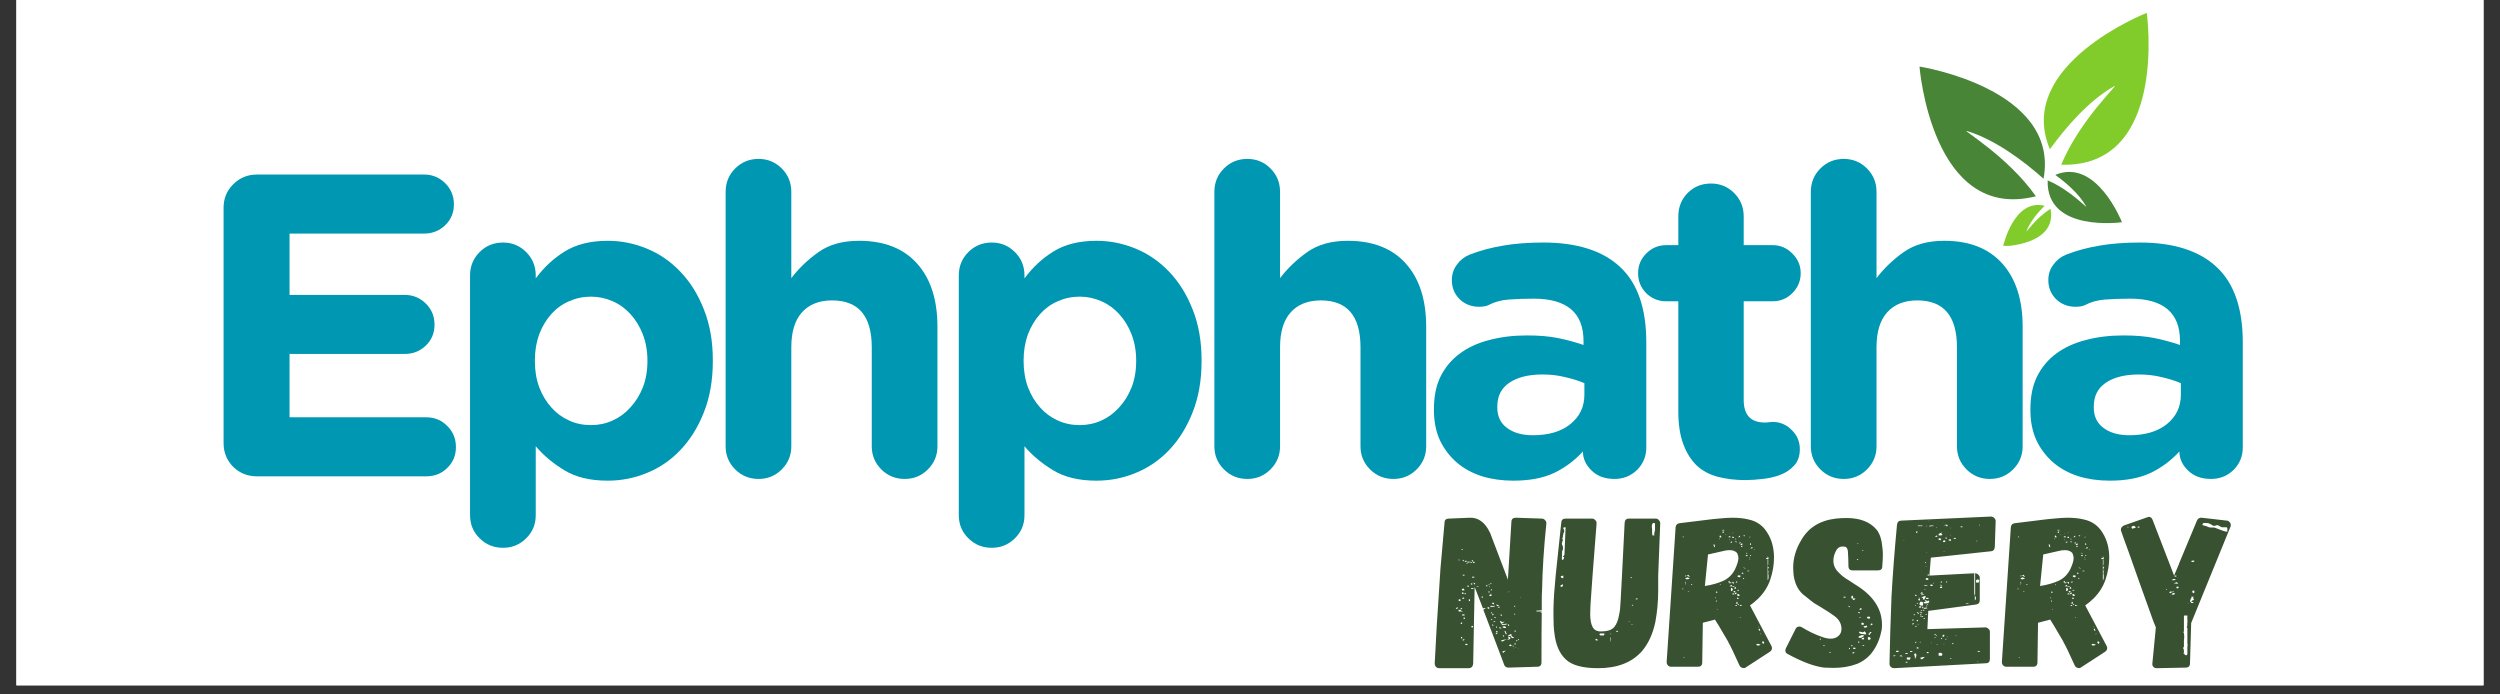 <svg xmlns="http://www.w3.org/2000/svg" xmlns:xlink="http://www.w3.org/1999/xlink" width="180" zoomAndPan="magnify" viewBox="0 0 135 37.5" height="50" preserveAspectRatio="xMidYMid meet" version="1.0"><rect x="0" y="0" width="135" height="37.5" fill="#333333" stroke="none"/><defs><g/><clipPath id="e7f6915d83"><path d="M 0.887 0 L 134.109 0 L 134.109 37.008 L 0.887 37.008 Z M 0.887 0 " clip-rule="nonzero"/></clipPath><clipPath id="ae8cd68e9b"><path d="M 103.641 3 L 111 3 L 111 11 L 103.641 11 Z M 103.641 3 " clip-rule="nonzero"/></clipPath><clipPath id="bee85e69ce"><path d="M 110 0.703 L 116.965 0.703 L 116.965 9 L 110 9 Z M 110 0.703 " clip-rule="nonzero"/></clipPath><clipPath id="29f7aec3ce"><path d="M 108 11 L 111 11 L 111 13.277 L 108 13.277 Z M 108 11 " clip-rule="nonzero"/></clipPath></defs><g clip-path="url(#e7f6915d83)"><path fill="#ffffff" d="M 0.887 0 L 134.113 0 L 134.113 37.008 L 0.887 37.008 Z M 0.887 0 " fill-opacity="1" fill-rule="nonzero"/><path fill="#ffffff" d="M 0.887 0 L 134.113 0 L 134.113 37.008 L 0.887 37.008 Z M 0.887 0 " fill-opacity="1" fill-rule="nonzero"/></g><g fill="#385131" fill-opacity="1"><g transform="translate(77.599, 36.082)"><g><path d="M 5.656 -8.078 C 5.727 -8.078 5.785 -8.051 5.828 -8 C 5.879 -7.957 5.906 -7.898 5.906 -7.828 C 5.77 -6.516 5.691 -5.301 5.672 -4.188 C 5.66 -4.062 5.656 -3.883 5.656 -3.656 L 5.656 -3.125 L 5.594 -3.125 C 5.539 -3.125 5.516 -3.117 5.516 -3.109 C 5.504 -3.109 5.453 -3.109 5.359 -3.109 L 5.375 -3.078 L 5.359 -3.062 L 5.422 -3.062 C 5.441 -3.062 5.484 -3.062 5.547 -3.062 L 5.625 -3.062 C 5.645 -3.062 5.656 -3.055 5.656 -3.047 L 5.656 -3.016 L 5.594 -3.016 L 5.609 -3.016 L 5.594 -2.984 L 5.656 -2.984 C 5.645 -2.391 5.641 -1.5 5.641 -0.312 C 5.641 -0.156 5.562 -0.078 5.406 -0.078 L 3.859 -0.031 C 3.742 -0.031 3.664 -0.082 3.625 -0.188 L 3.438 -0.688 L 3.453 -0.688 L 3.438 -0.688 L 2.5 -3.156 C 2.562 -3.188 2.609 -3.219 2.641 -3.25 L 2.578 -3.234 L 2.562 -3.25 L 2.5 -3.234 L 2.484 -3.219 L 2.031 -4.391 L 1.953 -0.234 C 1.93 -0.078 1.848 0 1.703 0 L 0.125 0 C 0.051 0 -0.004 -0.02 -0.047 -0.062 C -0.098 -0.113 -0.125 -0.176 -0.125 -0.25 C -0.102 -0.656 -0.07 -1.234 -0.031 -1.984 L -0.016 -2.266 C 0.078 -3.742 0.145 -4.789 0.188 -5.406 L 0.406 -7.859 C 0.406 -8.004 0.484 -8.078 0.641 -8.078 L 1.766 -8.125 C 2.016 -8.133 2.227 -8.066 2.406 -7.922 C 2.582 -7.785 2.727 -7.594 2.844 -7.344 L 2.859 -7.328 L 3.828 -4.781 L 4.016 -7.891 C 4.016 -8.047 4.098 -8.125 4.266 -8.125 Z M 1.359 -6.438 C 1.348 -6.438 1.332 -6.426 1.312 -6.406 L 1.391 -6.375 C 1.391 -6.406 1.379 -6.426 1.359 -6.438 Z M 1.219 -5.828 L 1.219 -5.859 L 1.156 -5.859 L 1.156 -5.828 Z M 1.406 -5.766 C 1.438 -5.785 1.453 -5.812 1.453 -5.844 L 1.391 -5.844 L 1.391 -5.797 C 1.398 -5.785 1.406 -5.773 1.406 -5.766 Z M 1.969 -5.781 C 1.926 -5.82 1.895 -5.844 1.875 -5.844 C 1.875 -5.812 1.883 -5.781 1.906 -5.75 Z M 1.688 -5.703 C 1.719 -5.703 1.75 -5.711 1.781 -5.734 L 1.797 -5.75 L 1.594 -5.75 L 1.594 -5.797 L 1.5 -5.797 L 1.5 -5.75 L 1.594 -5.75 L 1.609 -5.734 L 1.656 -5.703 C 1.656 -5.703 1.664 -5.703 1.688 -5.703 Z M 1.875 -5.688 L 1.891 -5.719 L 1.797 -5.75 L 1.797 -5.703 Z M 1.953 -5.672 C 1.992 -5.672 2.023 -5.68 2.047 -5.703 C 2.016 -5.734 1.988 -5.75 1.969 -5.75 C 1.945 -5.727 1.941 -5.711 1.953 -5.703 Z M 1.562 -5.656 C 1.582 -5.625 1.617 -5.617 1.672 -5.641 C 1.648 -5.648 1.613 -5.656 1.562 -5.656 Z M 1.391 -5.047 L 1.391 -5 L 1.484 -5 L 1.484 -5.047 Z M 1.891 -4.891 L 2.016 -4.891 L 2.016 -4.938 L 1.891 -4.938 Z M 2.062 -4.562 C 2.062 -4.582 2.031 -4.602 1.969 -4.625 C 1.988 -4.562 2.008 -4.523 2.031 -4.516 Z M 2.891 -4.609 C 2.891 -4.566 2.883 -4.539 2.875 -4.531 C 2.863 -4.52 2.828 -4.516 2.766 -4.516 L 2.797 -4.484 L 2.953 -4.578 Z M 1.906 -4.516 L 1.906 -4.578 L 1.828 -4.578 L 1.828 -4.516 Z M 2.719 -4.422 L 2.719 -4.484 L 2.656 -4.484 L 2.656 -4.422 Z M 1.609 -4.453 C 1.641 -4.41 1.664 -4.391 1.688 -4.391 C 1.707 -4.398 1.723 -4.422 1.734 -4.453 Z M 2.859 -4.391 C 2.859 -4.391 2.859 -4.398 2.859 -4.422 L 2.844 -4.438 L 2.828 -4.406 L 2.859 -4.359 Z M 2.109 -4.422 C 2.172 -4.391 2.223 -4.391 2.266 -4.422 Z M 1.844 -4.328 L 1.844 -4.281 L 1.969 -4.281 L 1.969 -4.328 Z M 1.484 -4.203 C 1.484 -4.223 1.473 -4.25 1.453 -4.281 L 1.453 -4.297 C 1.398 -4.297 1.363 -4.285 1.344 -4.266 L 1.344 -4.203 Z M 2.906 -4.203 L 2.969 -4.203 L 2.969 -4.25 L 2.906 -4.25 Z M 2.844 -4.094 L 2.844 -4.141 L 2.766 -4.141 L 2.766 -4.094 Z M 3.875 -4.094 L 3.906 -4.141 L 3.875 -4.141 L 3.859 -4.109 Z M 1.406 -4 C 1.426 -4.02 1.438 -4.035 1.438 -4.047 C 1.438 -4.078 1.406 -4.094 1.344 -4.094 L 1.344 -4.031 Z M 1.562 -4 L 1.562 -4.047 L 1.484 -4.047 L 1.484 -4 Z M 2.953 -3.906 C 2.93 -3.945 2.922 -3.992 2.922 -4.047 C 2.91 -4.035 2.906 -4.023 2.906 -4.016 C 2.906 -4.016 2.906 -4.008 2.906 -4 L 2.859 -3.969 L 2.828 -3.953 L 2.812 -3.938 C 2.832 -3.914 2.844 -3.906 2.844 -3.906 L 2.859 -3.891 Z M 2.484 -3.844 C 2.484 -3.852 2.484 -3.859 2.484 -3.859 C 2.461 -3.859 2.445 -3.863 2.438 -3.875 C 2.414 -3.875 2.406 -3.859 2.406 -3.828 L 2.406 -3.812 L 2.484 -3.812 Z M 1.422 -3.828 C 1.379 -3.805 1.359 -3.781 1.359 -3.75 L 1.484 -3.75 Z M 4.484 -3.828 L 4.484 -3.797 L 4.5 -3.797 L 4.5 -3.828 Z M 1.719 -3.719 L 1.719 -3.625 L 1.781 -3.625 L 1.781 -3.719 Z M 1.172 -3.719 L 1.172 -3.625 L 1.266 -3.625 L 1.266 -3.719 Z M 2.969 -3.531 C 2.969 -3.477 3.004 -3.453 3.078 -3.453 L 3.078 -3.531 Z M 3.359 -3.375 C 3.285 -3.414 3.234 -3.438 3.203 -3.438 C 3.203 -3.395 3.234 -3.363 3.297 -3.344 C 3.297 -3.352 3.305 -3.359 3.328 -3.359 Z M 2.938 -3.297 L 2.984 -3.359 L 2.906 -3.375 L 2.875 -3.312 Z M 2.969 -3.344 L 2.984 -3.297 L 3.125 -3.344 L 3.109 -3.375 Z M 4.203 -3.312 L 4.234 -3.359 L 4.188 -3.375 L 4.156 -3.344 Z M 3.391 -3.281 L 3.375 -3.328 L 3.281 -3.297 L 3.297 -3.266 Z M 1.016 -3.203 C 1.055 -3.203 1.094 -3.211 1.125 -3.234 L 1.109 -3.297 C 1.047 -3.266 1.016 -3.234 1.016 -3.203 Z M 2.844 -3.25 C 2.812 -3.281 2.785 -3.297 2.766 -3.297 C 2.754 -3.273 2.723 -3.258 2.672 -3.25 C 2.68 -3.25 2.695 -3.25 2.719 -3.25 L 2.734 -3.234 L 2.781 -3.203 L 2.812 -3.219 Z M 1.266 -3.219 L 1.266 -3.172 L 1.359 -3.203 L 1.344 -3.25 Z M 1.406 -3.062 C 1.332 -3.094 1.297 -3.109 1.297 -3.109 L 1.266 -3.141 L 1.156 -3.156 L 1.172 -3.062 Z M 3 -2.938 C 2.988 -2.988 2.961 -3.016 2.922 -3.016 C 2.91 -3.004 2.91 -2.988 2.922 -2.969 C 2.93 -2.969 2.938 -2.969 2.938 -2.969 Z M 4.156 -2.953 C 4.176 -2.91 4.191 -2.883 4.203 -2.875 C 4.223 -2.883 4.227 -2.906 4.219 -2.938 L 4.172 -2.938 Z M 3.016 -2.859 C 3.023 -2.859 3.039 -2.867 3.062 -2.891 L 3.078 -2.906 L 2.984 -2.922 L 2.984 -2.859 Z M 3.5 -2.828 L 3.484 -2.906 L 3.438 -2.906 L 3.438 -2.828 Z M 1.484 -2.844 L 1.484 -2.906 L 1.359 -2.906 L 1.359 -2.844 Z M 3.094 -2.719 L 3.156 -2.703 L 3.172 -2.75 L 3.109 -2.766 Z M 1.438 -2.734 L 1.438 -2.656 L 1.5 -2.656 L 1.5 -2.734 Z M 2.953 -2.656 C 2.93 -2.656 2.914 -2.648 2.906 -2.641 C 2.906 -2.629 2.91 -2.617 2.922 -2.609 L 3 -2.625 Z M 3.438 -2.547 C 3.438 -2.535 3.426 -2.531 3.406 -2.531 L 3.391 -2.531 C 3.391 -2.531 3.406 -2.504 3.438 -2.453 L 3.484 -2.391 C 3.516 -2.41 3.535 -2.426 3.547 -2.438 C 3.555 -2.445 3.57 -2.457 3.594 -2.469 C 3.613 -2.477 3.629 -2.492 3.641 -2.516 L 3.578 -2.5 L 3.547 -2.5 L 3.531 -2.484 L 3.5 -2.484 C 3.488 -2.492 3.484 -2.504 3.484 -2.516 C 3.484 -2.523 3.473 -2.535 3.453 -2.547 Z M 3.156 -2.5 L 3.125 -2.531 L 3.047 -2.531 L 3.062 -2.484 Z M 1.359 -2.469 C 1.316 -2.469 1.297 -2.461 1.297 -2.453 C 1.273 -2.441 1.266 -2.43 1.266 -2.422 L 1.344 -2.375 L 1.359 -2.438 Z M 3.641 -2.391 L 3.609 -2.375 L 3.625 -2.391 L 3.531 -2.391 C 3.52 -2.391 3.504 -2.391 3.484 -2.391 C 3.484 -2.359 3.5 -2.344 3.531 -2.344 L 3.547 -2.312 C 3.566 -2.332 3.578 -2.344 3.578 -2.344 L 3.688 -2.344 L 3.781 -2.375 L 3.766 -2.406 L 3.672 -2.391 Z M 3.859 -2.281 L 3.906 -2.297 L 3.859 -2.375 L 3.812 -2.344 Z M 2.969 -2.312 C 2.988 -2.301 3.02 -2.301 3.062 -2.312 C 3.039 -2.344 3.008 -2.359 2.969 -2.359 Z M 1.859 -2.281 L 1.859 -2.203 L 1.938 -2.203 L 1.938 -2.281 Z M 3.547 -2.203 C 3.598 -2.172 3.656 -2.16 3.719 -2.172 L 3.719 -2.203 C 3.719 -2.234 3.691 -2.254 3.641 -2.266 L 3.547 -2.25 Z M 3.234 -2.188 L 3.234 -2.25 L 3.188 -2.25 L 3.188 -2.188 Z M 3.484 -2.156 C 3.473 -2.176 3.457 -2.188 3.438 -2.188 C 3.414 -2.195 3.398 -2.203 3.391 -2.203 L 3.344 -2.219 L 3.391 -2.141 Z M 4.156 -2 C 4.207 -1.977 4.234 -1.969 4.234 -1.969 C 4.254 -1.977 4.258 -1.988 4.25 -2 C 4.25 -2.02 4.242 -2.035 4.234 -2.047 Z M 3.719 -1.828 L 3.766 -1.844 L 3.688 -2.016 L 3.641 -2 Z M 3.188 -2 L 3.188 -1.938 L 3.266 -1.938 L 3.266 -2 Z M 3.25 -1.828 C 3.238 -1.848 3.242 -1.879 3.266 -1.922 L 3.156 -1.875 C 3.156 -1.863 3.172 -1.859 3.203 -1.859 C 3.203 -1.848 3.207 -1.844 3.219 -1.844 Z M 4.031 -1.641 C 4.039 -1.629 4.055 -1.625 4.078 -1.625 L 4.172 -1.641 C 4.078 -1.691 4.023 -1.734 4.016 -1.766 L 4.016 -1.828 C 4.023 -1.828 4.031 -1.828 4.031 -1.828 L 4.016 -1.844 L 3.953 -1.828 C 3.953 -1.816 3.93 -1.805 3.891 -1.797 L 3.859 -1.781 L 3.828 -1.75 L 3.906 -1.734 L 3.984 -1.734 C 3.992 -1.703 4.008 -1.672 4.031 -1.641 Z M 3.625 -1.734 C 3.625 -1.754 3.598 -1.773 3.547 -1.797 L 3.594 -1.688 Z M 3.781 -1.516 C 3.844 -1.535 3.879 -1.547 3.891 -1.547 L 3.922 -1.578 L 3.953 -1.594 L 3.969 -1.609 L 3.938 -1.688 L 3.891 -1.688 L 3.828 -1.719 C 3.828 -1.695 3.836 -1.672 3.859 -1.641 L 3.859 -1.609 C 3.879 -1.598 3.879 -1.586 3.859 -1.578 C 3.859 -1.566 3.848 -1.555 3.828 -1.547 C 3.816 -1.547 3.801 -1.535 3.781 -1.516 Z M 1.297 -1.688 L 1.297 -1.609 L 1.359 -1.609 L 1.359 -1.688 Z M 3.484 -1.453 L 3.531 -1.438 L 3.781 -1.578 C 3.738 -1.555 3.695 -1.547 3.656 -1.547 C 3.633 -1.535 3.609 -1.531 3.578 -1.531 C 3.516 -1.508 3.469 -1.492 3.438 -1.484 L 3.469 -1.469 L 3.484 -1.469 Z M 4.375 -1.578 C 4.375 -1.535 4.367 -1.508 4.359 -1.5 C 4.348 -1.5 4.316 -1.5 4.266 -1.5 L 4.281 -1.438 L 4.438 -1.562 Z M 1.391 -1.484 C 1.453 -1.504 1.488 -1.523 1.5 -1.547 C 1.469 -1.555 1.43 -1.562 1.391 -1.562 Z M 4.188 -1.281 L 4.234 -1.266 L 4.25 -1.344 L 4.188 -1.344 Z M 1.531 -1.312 L 1.531 -1.25 L 1.641 -1.25 L 1.641 -1.312 Z M 3.953 -1.297 L 3.891 -1.219 L 3.906 -1.203 C 3.914 -1.203 3.922 -1.203 3.922 -1.203 C 3.93 -1.203 3.938 -1.195 3.938 -1.188 L 4.047 -1.203 Z M 4.094 -1.219 C 4.07 -1.188 4.078 -1.172 4.109 -1.172 C 4.129 -1.172 4.145 -1.176 4.156 -1.188 L 4.141 -1.203 C 4.129 -1.203 4.113 -1.207 4.094 -1.219 Z M 4.234 -1.125 C 4.234 -1.113 4.219 -1.109 4.188 -1.109 L 4.141 -1.047 L 4.141 -1.031 L 4.188 -1.109 C 4.219 -1.109 4.25 -1.109 4.281 -1.109 L 4.297 -1.109 Z M 4.438 -1.109 C 4.414 -1.098 4.395 -1.082 4.375 -1.062 L 4.375 -1.047 C 4.395 -1.078 4.414 -1.098 4.438 -1.109 L 4.453 -1.109 Z M 3.672 -0.906 C 3.68 -0.914 3.695 -0.93 3.719 -0.953 L 3.594 -0.922 L 3.531 -0.922 C 3.562 -0.891 3.562 -0.859 3.531 -0.828 C 3.582 -0.828 3.613 -0.844 3.625 -0.875 C 3.645 -0.883 3.656 -0.895 3.656 -0.906 C 3.664 -0.914 3.672 -0.914 3.672 -0.906 Z M 3.672 -0.906 "/></g></g></g><g fill="#385131" fill-opacity="1"><g transform="translate(83.996, 36.082)"><g><path d="M 2.453 -1.984 C 2.234 -1.984 2.082 -2.066 2 -2.234 C 1.914 -2.398 1.875 -2.633 1.875 -2.938 C 1.875 -3.051 1.879 -3.219 1.891 -3.438 L 2 -4.984 L 2.219 -7.812 L 2.219 -7.844 C 2.219 -7.906 2.191 -7.957 2.141 -8 C 2.098 -8.051 2.047 -8.078 1.984 -8.078 L 0.547 -8.078 C 0.398 -8.078 0.32 -8.004 0.312 -7.859 L 0.016 -5.062 C -0.055 -4.352 -0.098 -3.742 -0.109 -3.234 L -0.109 -2.859 C -0.109 -2.43 -0.094 -2.117 -0.062 -1.922 C 0.008 -1.266 0.219 -0.781 0.562 -0.469 C 0.895 -0.156 1.473 0 2.297 0 C 3.336 0 4.129 -0.305 4.672 -0.922 C 5.016 -1.328 5.254 -1.848 5.391 -2.484 C 5.492 -3.023 5.547 -3.602 5.547 -4.219 L 5.547 -5 L 5.656 -7.828 C 5.656 -7.891 5.629 -7.945 5.578 -8 C 5.535 -8.051 5.484 -8.078 5.422 -8.078 L 3.969 -8.078 C 3.82 -8.078 3.742 -8 3.734 -7.844 L 3.594 -5.047 C 3.562 -4.41 3.535 -3.93 3.516 -3.609 L 3.484 -3.156 C 3.484 -3.125 3.469 -3.039 3.438 -2.906 C 3.395 -2.613 3.305 -2.383 3.172 -2.219 C 3.035 -2.062 2.797 -1.984 2.453 -1.984 Z M 5.375 -7.469 C 5.344 -7.344 5.328 -7.254 5.328 -7.203 C 5.328 -7.203 5.328 -7.195 5.328 -7.188 C 5.336 -7.188 5.344 -7.188 5.344 -7.188 C 5.344 -7.176 5.348 -7.172 5.359 -7.172 L 5.234 -7.172 L 5.219 -7.312 L 5.219 -7.469 C 5.219 -7.531 5.211 -7.57 5.203 -7.594 L 5.203 -7.656 C 5.203 -7.688 5.207 -7.723 5.219 -7.766 C 5.238 -7.816 5.266 -7.844 5.297 -7.844 C 5.359 -7.844 5.383 -7.816 5.375 -7.766 C 5.375 -7.711 5.375 -7.68 5.375 -7.672 Z M 0.359 -6.312 C 0.359 -6.332 0.367 -6.352 0.391 -6.375 L 0.406 -6.453 L 0.406 -6.516 L 0.391 -6.609 L 0.359 -6.656 L 0.344 -6.719 L 0.359 -6.797 L 0.406 -6.938 C 0.406 -6.938 0.395 -6.945 0.375 -6.969 L 0.359 -7 C 0.359 -7.008 0.367 -7.02 0.391 -7.031 L 0.406 -7.188 C 0.414 -7.207 0.422 -7.219 0.422 -7.219 C 0.43 -7.227 0.43 -7.25 0.422 -7.281 C 0.453 -7.312 0.469 -7.344 0.469 -7.375 L 0.469 -7.453 C 0.457 -7.484 0.445 -7.508 0.438 -7.531 C 0.426 -7.551 0.41 -7.566 0.391 -7.578 C 0.43 -7.578 0.453 -7.582 0.453 -7.594 C 0.461 -7.602 0.477 -7.609 0.5 -7.609 L 0.547 -7.609 L 0.484 -6.125 C 0.461 -6.082 0.438 -6.055 0.406 -6.047 L 0.406 -6.016 C 0.414 -6.016 0.422 -6.008 0.422 -6 C 0.441 -6 0.457 -6.008 0.469 -6.031 C 0.469 -5.977 0.457 -5.93 0.438 -5.891 C 0.414 -5.859 0.395 -5.844 0.375 -5.844 C 0.375 -5.852 0.367 -5.859 0.359 -5.859 L 0.344 -5.891 Z M 0.422 -4.859 C 0.367 -4.859 0.32 -4.879 0.281 -4.922 L 0.297 -4.969 L 0.344 -4.984 L 0.422 -5 Z M 4.141 -4.906 C 4.129 -4.906 4.117 -4.898 4.109 -4.891 C 4.109 -4.879 4.102 -4.875 4.094 -4.875 C 4.094 -4.875 4.094 -4.867 4.094 -4.859 C 4.07 -4.859 4.062 -4.867 4.062 -4.891 L 4.062 -4.922 Z M 0.406 -4.5 C 0.406 -4.426 0.375 -4.391 0.312 -4.391 C 0.289 -4.391 0.273 -4.406 0.266 -4.438 C 0.266 -4.469 0.312 -4.5 0.406 -4.531 Z M 4.438 -3.766 C 4.438 -3.734 4.43 -3.719 4.422 -3.719 L 4.328 -3.719 L 4.344 -3.766 Z M 4.188 -3.391 C 4.176 -3.379 4.16 -3.375 4.141 -3.375 C 4.141 -3.383 4.129 -3.395 4.109 -3.406 C 4.129 -3.406 4.141 -3.41 4.141 -3.422 L 4.156 -3.422 C 4.176 -3.422 4.191 -3.414 4.203 -3.406 Z M 3.953 -2.5 L 4 -2.531 L 4 -2.5 L 3.953 -2.484 Z M 4.125 -2.391 L 4.156 -2.391 L 4.141 -2.344 L 4.109 -2.344 Z M 3.375 -2.016 C 3.383 -1.984 3.383 -1.969 3.375 -1.969 L 3.266 -1.969 L 3.297 -2.016 Z M 2.656 -1.859 C 2.633 -1.805 2.613 -1.773 2.594 -1.766 C 2.582 -1.766 2.562 -1.766 2.531 -1.766 L 2.469 -1.766 C 2.414 -1.766 2.383 -1.785 2.375 -1.828 C 2.375 -1.836 2.383 -1.852 2.406 -1.875 C 2.457 -1.875 2.5 -1.875 2.531 -1.875 C 2.562 -1.875 2.586 -1.875 2.609 -1.875 Z M 2.969 -1.828 L 2.969 -1.875 L 3.016 -1.859 L 2.984 -1.828 Z M 2.953 -1.438 L 2.969 -1.656 L 3 -1.656 L 2.969 -1.438 Z M 2.156 -1.547 C 2.156 -1.547 2.172 -1.562 2.203 -1.594 C 2.203 -1.594 2.211 -1.582 2.234 -1.562 C 2.266 -1.551 2.285 -1.531 2.297 -1.5 L 2.172 -1.5 Z M 2.156 -1.547 "/></g></g></g><g fill="#385131" fill-opacity="1"><g transform="translate(90.124, 36.082)"><g><path d="M 5.531 -1.203 C 5.551 -1.172 5.562 -1.129 5.562 -1.078 C 5.562 -1.004 5.523 -0.941 5.453 -0.891 L 4.156 -0.047 C 4.113 -0.004 4.051 0.004 3.969 -0.016 C 3.895 -0.035 3.844 -0.078 3.812 -0.141 C 3.508 -0.816 3.305 -1.238 3.203 -1.406 L 3.203 -1.422 C 2.973 -1.816 2.801 -2.109 2.688 -2.297 L 2.484 -2.625 L 1.828 -2.453 L 1.797 -0.312 C 1.797 -0.156 1.719 -0.078 1.562 -0.078 L 0.125 -0.078 C 0.051 -0.078 -0.004 -0.098 -0.047 -0.141 C -0.098 -0.191 -0.125 -0.254 -0.125 -0.328 L 0.359 -7.609 C 0.367 -7.734 0.438 -7.805 0.562 -7.828 L 2.344 -8.047 L 2.672 -8.078 C 2.992 -8.109 3.238 -8.125 3.406 -8.125 C 3.75 -8.125 4.047 -8.094 4.297 -8.031 C 4.742 -7.938 5.082 -7.695 5.312 -7.312 C 5.551 -6.938 5.672 -6.488 5.672 -5.969 C 5.672 -5.57 5.602 -5.176 5.469 -4.781 C 5.344 -4.406 5.129 -4.066 4.828 -3.766 C 4.648 -3.598 4.5 -3.473 4.375 -3.391 Z M 2.984 -7.438 L 2.984 -7.469 L 2.875 -7.469 L 2.875 -7.438 Z M 2.891 -7.359 L 2.891 -7.312 L 2.953 -7.312 C 2.953 -7.32 2.957 -7.336 2.969 -7.359 L 2.984 -7.375 L 2.906 -7.375 Z M 3.484 -7.312 C 3.484 -7.312 3.473 -7.312 3.453 -7.312 C 3.441 -7.312 3.438 -7.32 3.438 -7.344 L 3.438 -7.281 Z M 3.266 -7.266 L 3.297 -7.281 L 3.266 -7.281 L 3.25 -7.266 Z M 3.016 -7.234 C 3.035 -7.234 3.047 -7.227 3.047 -7.219 C 3.047 -7.219 3.051 -7.219 3.062 -7.219 C 3.07 -7.219 3.078 -7.219 3.078 -7.219 L 3.078 -7.234 Z M 2.766 -7.172 C 2.723 -7.141 2.719 -7.102 2.75 -7.062 L 2.828 -7.062 L 2.828 -7.078 C 2.828 -7.109 2.805 -7.141 2.766 -7.172 Z M 4.031 -7.172 C 4.02 -7.172 4.02 -7.16 4.031 -7.141 C 4.039 -7.129 4.055 -7.125 4.078 -7.125 C 4.086 -7.125 4.094 -7.129 4.094 -7.141 C 4.102 -7.148 4.109 -7.16 4.109 -7.172 Z M 3.812 -7.156 C 3.781 -7.113 3.758 -7.086 3.75 -7.078 L 3.766 -7.078 L 3.766 -7.062 L 3.781 -7.062 C 3.82 -7.082 3.844 -7.102 3.844 -7.125 C 3.844 -7.125 3.832 -7.133 3.812 -7.156 Z M 0.781 -7.062 L 0.781 -7.125 L 0.75 -7.125 L 0.75 -7.062 Z M 3.25 -7.125 C 3.25 -7.125 3.234 -7.109 3.203 -7.078 L 3.312 -7.062 L 3.344 -7.094 L 3.297 -7.109 C 3.297 -7.117 3.281 -7.125 3.25 -7.125 Z M 3.406 -7.094 C 3.406 -7.082 3.41 -7.07 3.422 -7.062 L 3.438 -7.031 L 3.5 -7.031 L 3.5 -7.094 Z M 4.391 -7.062 L 4.391 -7.094 L 4.344 -7.094 L 4.344 -7.062 Z M 2.75 -6.984 L 2.734 -7 L 2.703 -6.984 L 2.703 -6.953 Z M 3.625 -6.953 C 3.633 -6.973 3.633 -6.984 3.625 -6.984 L 3.594 -7 C 3.582 -6.988 3.578 -6.984 3.578 -6.984 L 3.578 -6.953 Z M 3.25 -6.906 L 3.266 -6.906 L 3.266 -6.953 L 3.25 -6.953 Z M 3.406 -6.859 C 3.395 -6.848 3.375 -6.832 3.344 -6.812 L 3.297 -6.781 L 3.406 -6.781 Z M 3.672 -6.828 C 3.648 -6.836 3.609 -6.844 3.547 -6.844 C 3.547 -6.844 3.551 -6.836 3.562 -6.828 C 3.57 -6.828 3.582 -6.82 3.594 -6.812 C 3.594 -6.812 3.609 -6.805 3.641 -6.797 L 3.656 -6.797 L 3.656 -6.812 Z M 3.844 -6.797 C 3.832 -6.797 3.82 -6.789 3.812 -6.781 C 3.812 -6.781 3.805 -6.781 3.797 -6.781 L 3.812 -6.719 L 3.859 -6.75 L 3.891 -6.766 Z M 4.438 -6.672 C 4.438 -6.703 4.414 -6.734 4.375 -6.766 L 4.375 -6.656 Z M 3.906 -6.719 C 3.875 -6.707 3.859 -6.691 3.859 -6.672 C 3.859 -6.66 3.875 -6.656 3.906 -6.656 L 3.953 -6.641 C 3.973 -6.68 3.973 -6.719 3.953 -6.75 Z M 2.391 -6.672 C 2.41 -6.641 2.422 -6.617 2.422 -6.609 L 2.438 -6.531 L 2.484 -6.562 L 2.484 -6.594 L 2.469 -6.609 L 2.469 -6.656 C 2.469 -6.664 2.477 -6.672 2.5 -6.672 Z M 3.969 -6.594 C 3.938 -6.602 3.914 -6.609 3.906 -6.609 L 3.891 -6.562 L 3.906 -6.547 L 3.953 -6.547 L 3.953 -6.562 L 3.969 -6.562 Z M 4.484 -6.469 C 4.516 -6.469 4.52 -6.492 4.5 -6.547 C 4.457 -6.523 4.422 -6.5 4.391 -6.469 Z M 4.578 -6.438 C 4.578 -6.426 4.586 -6.414 4.609 -6.406 C 4.617 -6.383 4.629 -6.375 4.641 -6.375 C 4.629 -6.406 4.617 -6.422 4.609 -6.422 Z M 1.938 -4.438 C 2.332 -4.5 2.664 -4.594 2.938 -4.719 C 3.207 -4.844 3.414 -5.047 3.562 -5.328 C 3.688 -5.598 3.75 -5.801 3.75 -5.938 C 3.75 -6.02 3.734 -6.094 3.703 -6.156 L 3.703 -6.172 C 3.672 -6.254 3.582 -6.316 3.438 -6.359 L 3.281 -6.375 C 3.164 -6.375 3.051 -6.359 2.938 -6.328 L 2.109 -6.141 Z M 4.234 -6.188 C 4.234 -6.195 4.227 -6.207 4.219 -6.219 L 4.172 -6.234 L 4.172 -6.188 Z M 4.219 -6.047 C 4.238 -6.066 4.25 -6.086 4.25 -6.109 L 4.203 -6.109 L 4.156 -6.094 C 4.145 -6.07 4.141 -6.062 4.141 -6.062 Z M 4.375 -6.062 C 4.414 -6.062 4.438 -6.078 4.438 -6.109 L 4.375 -6.109 Z M 5.25 -5.953 C 5.25 -5.922 5.242 -5.906 5.234 -5.906 C 5.234 -5.906 5.238 -5.906 5.25 -5.906 C 5.27 -5.906 5.281 -5.898 5.281 -5.891 L 5.359 -5.875 C 5.359 -5.895 5.363 -5.906 5.375 -5.906 C 5.375 -5.906 5.375 -5.914 5.375 -5.938 C 5.375 -5.969 5.359 -6.004 5.328 -6.047 L 5.328 -5.953 Z M 4.328 -5.969 C 4.328 -5.957 4.32 -5.953 4.312 -5.953 L 4.391 -5.938 L 4.375 -5.953 C 4.375 -5.961 4.363 -5.969 4.344 -5.969 Z M 4.375 -5.844 L 4.391 -5.844 L 4.359 -5.891 L 4.344 -5.875 Z M 5.359 -5.844 L 5.328 -5.844 L 5.328 -5.578 L 5.359 -5.578 Z M 5.344 -5.328 C 5.344 -5.367 5.363 -5.406 5.406 -5.438 C 5.363 -5.445 5.344 -5.469 5.344 -5.5 C 5.352 -5.508 5.348 -5.531 5.328 -5.562 L 5.328 -4.734 C 5.359 -4.785 5.375 -4.832 5.375 -4.875 L 5.375 -5.016 C 5.363 -5.047 5.359 -5.086 5.359 -5.141 C 5.359 -5.172 5.363 -5.188 5.375 -5.188 C 5.375 -5.219 5.363 -5.258 5.344 -5.312 Z M 4.141 -5.359 C 4.109 -5.41 4.062 -5.438 4 -5.438 Z M 4.234 -5.266 L 4.234 -5.234 L 4.328 -5.234 L 4.328 -5.266 Z M 4.031 -5.109 C 4.031 -5.117 4.02 -5.129 4 -5.141 C 3.977 -5.16 3.961 -5.172 3.953 -5.172 L 3.922 -5.094 Z M 1.125 -4.938 C 1.113 -4.957 1.098 -4.977 1.078 -5 C 1.066 -5.008 1.062 -5.023 1.062 -5.047 C 1.039 -5.023 1 -5.008 0.938 -5 L 1.031 -4.969 C 1.062 -4.957 1.078 -4.945 1.078 -4.938 Z M 3.719 -4.938 C 3.719 -4.938 3.727 -4.93 3.75 -4.922 C 3.781 -4.91 3.801 -4.906 3.812 -4.906 C 3.832 -4.914 3.848 -4.93 3.859 -4.953 L 3.859 -5 L 3.766 -5.016 C 3.742 -5.004 3.727 -5 3.719 -5 C 3.707 -5 3.703 -4.984 3.703 -4.953 Z M 0.875 -4.984 C 0.875 -4.973 0.879 -4.961 0.891 -4.953 L 0.922 -4.953 L 0.922 -4.969 C 0.93 -4.988 0.938 -5 0.938 -5 L 0.875 -5 Z M 1.125 -4.828 C 1.113 -4.836 1.094 -4.852 1.062 -4.875 C 1.031 -4.895 1.004 -4.906 0.984 -4.906 L 0.938 -4.875 C 0.906 -4.863 0.883 -4.848 0.875 -4.828 L 0.922 -4.812 C 0.93 -4.801 0.945 -4.797 0.969 -4.797 Z M 4.016 -4.875 L 4 -4.828 L 4.047 -4.812 L 4.062 -4.859 Z M 3.266 -4.719 C 3.254 -4.719 3.238 -4.707 3.219 -4.688 C 3.207 -4.676 3.203 -4.664 3.203 -4.656 C 3.211 -4.633 3.234 -4.625 3.266 -4.625 L 3.266 -4.578 C 3.285 -4.578 3.328 -4.586 3.391 -4.609 C 3.359 -4.629 3.316 -4.641 3.266 -4.641 L 3.266 -4.672 C 3.285 -4.68 3.285 -4.695 3.266 -4.719 Z M 3.688 -4.656 L 3.672 -4.703 L 3.594 -4.625 L 3.688 -4.625 Z M 0.891 -4.672 L 0.875 -4.672 L 0.891 -4.594 L 0.922 -4.594 Z M 3.484 -4.547 C 3.504 -4.586 3.504 -4.625 3.484 -4.656 L 3.406 -4.656 C 3.438 -4.594 3.461 -4.555 3.484 -4.547 Z M 0.891 -4.578 L 0.875 -4.531 L 0.891 -4.516 L 0.922 -4.562 Z M 1.203 -4.547 L 1.203 -4.5 L 1.25 -4.5 L 1.25 -4.547 Z M 2.75 -4.531 L 2.75 -4.484 L 2.812 -4.5 Z M 3.391 -4.5 C 3.336 -4.477 3.297 -4.453 3.266 -4.422 L 3.359 -4.422 L 3.547 -4.375 L 3.531 -4.375 L 3.531 -4.422 L 3.406 -4.422 Z M 3.594 -4.297 C 3.613 -4.297 3.625 -4.301 3.625 -4.312 C 3.625 -4.332 3.617 -4.348 3.609 -4.359 L 3.578 -4.391 C 3.535 -4.348 3.523 -4.312 3.547 -4.281 Z M 3.344 -4.188 C 3.352 -4.188 3.367 -4.176 3.391 -4.156 C 3.43 -4.195 3.453 -4.227 3.453 -4.25 L 3.438 -4.281 C 3.426 -4.289 3.414 -4.312 3.406 -4.344 L 3.391 -4.328 L 3.359 -4.328 L 3.344 -4.297 Z M 0.734 -4.281 C 0.723 -4.281 0.719 -4.273 0.719 -4.266 L 0.781 -4.266 C 0.781 -4.273 0.766 -4.297 0.734 -4.328 Z M 3.781 -4.188 L 3.781 -4.234 L 3.688 -4.219 L 3.688 -4.188 Z M 3.578 -4.172 C 3.516 -4.172 3.484 -4.156 3.484 -4.125 C 3.484 -4.102 3.504 -4.094 3.547 -4.094 L 3.578 -4.094 Z M 1.078 -4.156 L 1.016 -4.141 L 1.016 -4.125 L 1.109 -4.141 Z M 2.578 -4.062 C 2.578 -4.062 2.594 -4.078 2.625 -4.109 L 2.578 -4.141 C 2.547 -4.141 2.531 -4.125 2.531 -4.094 Z M 3.625 -4.094 C 3.57 -4.062 3.547 -4.031 3.547 -4 L 3.625 -4 C 3.656 -4.031 3.656 -4.062 3.625 -4.094 Z M 3.531 -3.984 C 3.531 -4.004 3.516 -4.023 3.484 -4.047 C 3.461 -4.047 3.441 -4.035 3.422 -4.016 C 3.41 -4.004 3.406 -4 3.406 -4 C 3.426 -3.988 3.453 -3.984 3.484 -3.984 Z M 3.812 -3.953 C 3.812 -3.961 3.805 -3.969 3.797 -3.969 C 3.797 -3.969 3.789 -3.969 3.781 -3.969 C 3.781 -3.977 3.781 -3.984 3.781 -3.984 L 3.766 -4 L 3.672 -4 C 3.691 -3.969 3.703 -3.938 3.703 -3.906 C 3.723 -3.895 3.742 -3.895 3.766 -3.906 L 3.812 -3.906 Z M 2.531 -3.812 L 2.484 -3.812 L 2.484 -3.781 L 2.531 -3.781 Z M 3.688 -3.734 C 3.719 -3.734 3.738 -3.738 3.75 -3.75 C 3.758 -3.758 3.766 -3.77 3.766 -3.781 C 3.754 -3.801 3.723 -3.812 3.672 -3.812 Z M 2.531 -3.625 C 2.531 -3.602 2.535 -3.594 2.547 -3.594 L 2.578 -3.594 C 2.586 -3.633 2.586 -3.656 2.578 -3.656 C 2.547 -3.656 2.531 -3.645 2.531 -3.625 Z M 3.672 -3.594 C 3.641 -3.551 3.625 -3.516 3.625 -3.484 L 3.719 -3.484 L 3.703 -3.547 Z M 3.734 -3.469 L 3.703 -3.422 L 3.75 -3.406 L 3.781 -3.453 Z M 3.844 -3.359 C 3.883 -3.359 3.922 -3.367 3.953 -3.391 L 3.844 -3.422 C 3.82 -3.391 3.82 -3.367 3.844 -3.359 Z M 3.672 -3.391 C 3.641 -3.422 3.609 -3.422 3.578 -3.391 C 3.586 -3.367 3.613 -3.359 3.656 -3.359 C 3.664 -3.359 3.672 -3.367 3.672 -3.391 Z M 2.609 -3.188 L 2.578 -3.172 L 2.594 -3.156 L 2.625 -3.156 Z M 3.859 -2.719 C 3.859 -2.75 3.859 -2.766 3.859 -2.766 C 3.859 -2.766 3.852 -2.766 3.844 -2.766 L 3.828 -2.75 L 3.812 -2.75 Z M 4.844 -2.203 C 4.852 -2.203 4.859 -2.211 4.859 -2.234 L 4.812 -2.234 Z M 4.906 -2.125 L 4.844 -2.125 L 4.844 -2.062 C 4.863 -2.031 4.895 -2.016 4.938 -2.016 C 4.914 -2.047 4.906 -2.07 4.906 -2.094 Z M 4.953 -1.875 L 4.938 -1.844 L 4.953 -1.828 L 4.984 -1.875 Z M 5.141 -1.391 C 5.141 -1.422 5.113 -1.441 5.062 -1.453 C 5.039 -1.43 5.031 -1.414 5.031 -1.406 C 5.031 -1.383 5.039 -1.363 5.062 -1.344 C 5.082 -1.32 5.098 -1.312 5.109 -1.312 L 5.125 -1.344 Z M 4.812 -1.219 C 4.832 -1.219 4.852 -1.223 4.875 -1.234 C 4.906 -1.242 4.93 -1.254 4.953 -1.266 L 4.906 -1.281 L 4.875 -1.297 C 4.863 -1.305 4.836 -1.312 4.797 -1.312 C 4.773 -1.312 4.754 -1.305 4.734 -1.297 C 4.723 -1.297 4.719 -1.285 4.719 -1.266 C 4.75 -1.234 4.781 -1.219 4.812 -1.219 Z M 0.781 -0.547 C 0.812 -0.547 0.832 -0.562 0.844 -0.594 L 0.797 -0.594 C 0.797 -0.562 0.789 -0.547 0.781 -0.547 Z M 0.781 -0.547 "/></g></g></g><g fill="#385131" fill-opacity="1"><g transform="translate(96.534, 36.082)"><g><path d="M 1.859 -1.688 C 1.492 -1.812 1.125 -1.988 0.75 -2.219 C 0.707 -2.238 0.672 -2.25 0.641 -2.25 C 0.535 -2.25 0.461 -2.203 0.422 -2.109 L -0.094 -1.078 C -0.113 -1.035 -0.125 -0.992 -0.125 -0.953 C -0.125 -0.867 -0.082 -0.805 0 -0.766 C 0.789 -0.336 1.445 -0.094 1.969 -0.031 C 2.188 -0.02 2.352 -0.016 2.469 -0.016 C 2.938 -0.016 3.363 -0.086 3.75 -0.234 C 4.102 -0.379 4.391 -0.609 4.609 -0.922 C 4.836 -1.242 4.992 -1.629 5.078 -2.078 L 5.078 -2.094 C 5.086 -2.145 5.094 -2.227 5.094 -2.344 C 5.094 -3.219 4.602 -3.945 3.625 -4.531 L 3.266 -4.766 C 3.086 -4.867 2.93 -4.988 2.797 -5.125 C 2.578 -5.32 2.469 -5.547 2.469 -5.797 C 2.469 -5.961 2.504 -6.117 2.578 -6.266 C 2.672 -6.504 2.832 -6.602 3.062 -6.562 L 3.078 -6.562 C 3.16 -6.562 3.219 -6.488 3.25 -6.344 C 3.27 -6.051 3.281 -5.773 3.281 -5.516 C 3.281 -5.359 3.359 -5.281 3.516 -5.281 L 4.875 -5.281 C 5.031 -5.281 5.109 -5.352 5.109 -5.5 C 5.129 -5.75 5.141 -5.961 5.141 -6.141 C 5.141 -6.297 5.129 -6.438 5.109 -6.562 C 5.078 -6.945 4.977 -7.25 4.812 -7.469 C 4.457 -7.895 3.914 -8.109 3.188 -8.109 C 2.977 -8.109 2.781 -8.098 2.594 -8.078 C 1.727 -7.973 1.102 -7.578 0.719 -6.891 C 0.438 -6.422 0.297 -5.93 0.297 -5.422 C 0.297 -5.223 0.316 -5.02 0.359 -4.812 C 0.441 -4.477 0.586 -4.211 0.797 -4.016 C 0.797 -4.016 0.797 -4.008 0.797 -4 C 0.805 -4 0.812 -4 0.812 -4 C 1.195 -3.688 1.426 -3.508 1.5 -3.469 L 1.531 -3.453 L 1.766 -3.312 C 2.16 -3.07 2.414 -2.906 2.531 -2.812 C 2.781 -2.625 2.906 -2.395 2.906 -2.125 C 2.906 -1.957 2.848 -1.828 2.734 -1.734 C 2.629 -1.641 2.492 -1.594 2.328 -1.594 C 2.18 -1.594 2.023 -1.625 1.859 -1.688 Z M 3.766 -6.734 L 3.812 -6.734 L 3.812 -6.703 L 3.766 -6.703 Z M 4.062 -6.328 C 4.051 -6.328 4.039 -6.328 4.031 -6.328 C 4.02 -6.328 4.02 -6.332 4.031 -6.344 C 4.039 -6.352 4.047 -6.359 4.047 -6.359 L 4.047 -6.375 C 4.055 -6.375 4.062 -6.375 4.062 -6.375 L 4.094 -6.359 Z M 3.812 -5.859 C 3.812 -5.848 3.805 -5.844 3.797 -5.844 L 3.734 -5.844 C 3.734 -5.875 3.754 -5.891 3.797 -5.891 Z M 3.531 -3.812 C 3.539 -3.801 3.547 -3.785 3.547 -3.766 L 3.453 -3.766 C 3.453 -3.766 3.445 -3.773 3.438 -3.797 C 3.438 -3.828 3.441 -3.863 3.453 -3.906 L 3.531 -3.906 C 3.531 -3.895 3.531 -3.875 3.531 -3.844 Z M 3.016 -3.812 L 3.016 -3.859 L 3.125 -3.859 L 3.125 -3.812 Z M 3.672 -3.75 L 3.641 -3.734 L 3.641 -3.719 L 3.547 -3.672 C 3.516 -3.723 3.5 -3.75 3.5 -3.75 C 3.52 -3.758 3.547 -3.766 3.578 -3.766 L 3.625 -3.766 Z M 3.344 -3.344 C 3.352 -3.332 3.359 -3.316 3.359 -3.297 L 3.297 -3.297 L 3.297 -3.391 L 3.312 -3.359 Z M 3.969 -3.172 L 3.953 -3.156 L 3.875 -3.156 C 3.875 -3.188 3.898 -3.219 3.953 -3.25 L 4 -3.203 L 4 -3.172 Z M 3.797 -2.984 L 3.797 -3.016 L 3.906 -3.016 L 3.906 -2.969 Z M 4.438 -2.766 C 4.445 -2.766 4.453 -2.754 4.453 -2.734 C 4.453 -2.691 4.426 -2.672 4.375 -2.672 C 4.332 -2.672 4.301 -2.688 4.281 -2.719 L 4.312 -2.781 L 4.422 -2.781 C 4.422 -2.77 4.426 -2.766 4.438 -2.766 Z M 3.906 -2.719 L 3.859 -2.734 L 3.906 -2.766 L 3.953 -2.766 Z M 4.094 -2.438 C 4.094 -2.414 4.102 -2.406 4.125 -2.406 C 4.125 -2.395 4.117 -2.391 4.109 -2.391 L 4.109 -2.359 C 4.098 -2.359 4.094 -2.352 4.094 -2.344 L 4.016 -2.344 L 4 -2.359 L 3.969 -2.375 L 4 -2.453 L 4.047 -2.453 Z M 4.578 -2.391 L 4.609 -2.391 L 4.578 -2.359 L 4.547 -2.344 C 4.523 -2.32 4.504 -2.312 4.484 -2.312 L 4.484 -2.359 C 4.484 -2.379 4.488 -2.395 4.5 -2.406 L 4.547 -2.406 Z M 4.203 -2.188 C 4.172 -2.188 4.145 -2.191 4.125 -2.203 C 4.102 -2.223 4.098 -2.242 4.109 -2.266 C 4.117 -2.266 4.129 -2.266 4.141 -2.266 C 4.16 -2.273 4.188 -2.281 4.219 -2.281 L 4.234 -2.297 C 4.242 -2.297 4.258 -2.297 4.281 -2.297 L 4.297 -2.25 L 4.25 -2.203 Z M 4.141 -2 C 4.203 -1.938 4.234 -1.898 4.234 -1.891 C 4.234 -1.879 4.234 -1.867 4.234 -1.859 L 4.234 -1.828 L 4.141 -1.828 C 4.117 -1.828 4.102 -1.832 4.094 -1.844 L 4.047 -1.844 C 4.047 -1.844 4.031 -1.844 4 -1.844 C 3.977 -1.852 3.945 -1.863 3.906 -1.875 C 3.883 -1.883 3.875 -1.895 3.875 -1.906 L 3.859 -1.922 L 3.859 -1.969 L 3.906 -1.969 C 3.938 -1.969 3.969 -1.961 4 -1.953 C 4.008 -1.941 4.023 -1.938 4.047 -1.938 L 4.062 -1.938 C 4.082 -1.938 4.094 -1.941 4.094 -1.953 L 4.125 -1.969 C 4.125 -1.969 4.129 -1.977 4.141 -2 Z M 4.5 -1.906 L 4.5 -1.875 L 4.406 -1.875 C 4.426 -1.906 4.438 -1.93 4.438 -1.953 L 4.531 -1.953 Z M 4.375 -1.797 L 4.375 -1.875 L 4.438 -1.875 L 4.438 -1.797 Z M 4.109 -1.734 C 4.109 -1.723 4.086 -1.707 4.047 -1.688 L 3.969 -1.641 L 3.922 -1.641 C 3.879 -1.641 3.848 -1.645 3.828 -1.656 L 3.828 -1.688 C 3.828 -1.707 3.852 -1.727 3.906 -1.75 C 3.926 -1.75 3.941 -1.754 3.953 -1.766 C 3.984 -1.785 4 -1.789 4 -1.781 L 4.109 -1.781 Z M 4.453 -1.656 C 4.473 -1.633 4.484 -1.617 4.484 -1.609 C 4.484 -1.566 4.469 -1.547 4.438 -1.547 L 4.375 -1.516 C 4.344 -1.555 4.328 -1.586 4.328 -1.609 C 4.328 -1.66 4.348 -1.688 4.391 -1.688 Z M 4.125 -1.562 C 4.082 -1.551 4.039 -1.551 4 -1.562 L 4 -1.609 L 4.047 -1.641 L 4.109 -1.641 C 4.117 -1.641 4.125 -1.629 4.125 -1.609 Z M 1.734 -1.547 L 1.734 -1.594 L 1.797 -1.594 L 1.797 -1.547 Z M 3.875 -1.391 L 3.859 -1.375 L 3.828 -1.375 C 3.828 -1.363 3.82 -1.359 3.812 -1.359 L 3.812 -1.406 C 3.812 -1.426 3.816 -1.441 3.828 -1.453 C 3.836 -1.453 3.844 -1.445 3.844 -1.438 C 3.852 -1.438 3.859 -1.438 3.859 -1.438 L 3.859 -1.422 Z M 3.484 -1.25 C 3.492 -1.25 3.5 -1.227 3.5 -1.188 C 3.469 -1.188 3.438 -1.191 3.406 -1.203 C 3.414 -1.203 3.422 -1.203 3.422 -1.203 C 3.43 -1.211 3.438 -1.219 3.438 -1.219 C 3.438 -1.227 3.441 -1.234 3.453 -1.234 L 3.453 -1.25 C 3.453 -1.25 3.461 -1.25 3.484 -1.25 Z M 4.125 -1.234 C 4.133 -1.223 4.141 -1.211 4.141 -1.203 C 4.109 -1.203 4.062 -1.211 4 -1.234 L 4.125 -1.25 Z M 1.969 -1.188 L 1.922 -1.203 L 1.953 -1.25 L 2 -1.234 Z M 3.547 -1.109 C 3.578 -1.109 3.598 -1.109 3.609 -1.109 L 3.672 -1.094 C 3.672 -1.051 3.641 -1.031 3.578 -1.031 C 3.578 -1.039 3.562 -1.047 3.531 -1.047 Z M 3.312 -1.031 L 3.312 -1.094 L 3.359 -1.094 L 3.359 -1.031 Z M 2.25 -0.828 L 2.25 -0.859 L 2.328 -0.859 L 2.328 -0.828 Z M 3.531 -0.781 C 3.508 -0.789 3.5 -0.805 3.5 -0.828 C 3.5 -0.848 3.508 -0.859 3.531 -0.859 L 3.625 -0.859 Z M 3.531 -0.781 "/></g></g></g><g fill="#385131" fill-opacity="1"><g transform="translate(102.157, 36.082)"><g><path d="M 5.344 -8.188 C 5.426 -8.188 5.488 -8.16 5.531 -8.109 C 5.582 -8.066 5.609 -8.008 5.609 -7.938 L 5.562 -6.547 C 5.551 -6.398 5.477 -6.32 5.344 -6.312 L 2.109 -5.969 L 2.031 -5 L 4.453 -5.125 L 4.453 -3.969 L 4.5 -3.969 L 4.5 -5.125 C 4.562 -5.125 4.617 -5.098 4.672 -5.047 C 4.723 -5.004 4.75 -4.953 4.75 -4.891 L 4.75 -3.672 C 4.75 -3.535 4.68 -3.457 4.547 -3.438 L 1.969 -3.094 L 1.922 -2.109 L 5.047 -2.203 C 5.117 -2.203 5.176 -2.176 5.219 -2.125 C 5.27 -2.082 5.297 -2.031 5.297 -1.969 L 5.297 -0.5 C 5.297 -0.344 5.223 -0.266 5.078 -0.266 L 0.125 0 C 0.062 0 0.004 -0.02 -0.047 -0.062 C -0.098 -0.102 -0.125 -0.164 -0.125 -0.25 C -0.102 -1.406 -0.066 -2.609 -0.016 -3.859 C 0.047 -5.016 0.145 -6.312 0.281 -7.75 C 0.301 -7.895 0.379 -7.969 0.516 -7.969 Z M 2 -7.938 L 2.016 -7.938 L 2.016 -7.969 L 2 -7.969 Z M 2.766 -7.859 C 2.754 -7.848 2.75 -7.844 2.75 -7.844 C 2.758 -7.844 2.77 -7.844 2.781 -7.844 C 2.77 -7.844 2.766 -7.848 2.766 -7.859 Z M 2.984 -7.656 C 3.004 -7.676 3.016 -7.691 3.016 -7.703 C 3.016 -7.734 2.988 -7.75 2.938 -7.75 C 2.883 -7.75 2.848 -7.734 2.828 -7.703 L 2.797 -7.656 C 2.816 -7.676 2.828 -7.691 2.828 -7.703 L 2.891 -7.719 C 2.941 -7.707 2.969 -7.688 2.969 -7.656 L 2.969 -7.609 C 2.969 -7.629 2.973 -7.645 2.984 -7.656 Z M 4.75 -7.75 L 4.719 -7.75 L 4.719 -7.703 L 4.75 -7.703 Z M 1.406 -7.672 L 1.656 -7.672 L 1.656 -7.703 L 1.406 -7.703 Z M 2.25 -7.703 L 2.062 -7.703 C 2.031 -7.68 2.016 -7.664 2.016 -7.656 L 2.094 -7.656 L 2.109 -7.672 L 2.25 -7.672 Z M 1.875 -7.656 L 1.906 -7.656 L 1.906 -7.688 L 1.875 -7.688 Z M 3.812 -7.656 L 3.719 -7.656 L 3.719 -7.609 L 3.812 -7.609 Z M 2.422 -7.609 C 2.398 -7.609 2.391 -7.594 2.391 -7.562 C 2.391 -7.562 2.406 -7.578 2.438 -7.609 C 2.469 -7.629 2.461 -7.629 2.422 -7.609 Z M 3.203 -7.578 L 3.156 -7.578 L 3.156 -7.562 L 3.203 -7.562 Z M 1.297 -7.375 L 1.312 -7.328 L 1.312 -7.312 L 1.359 -7.312 C 1.359 -7.312 1.367 -7.32 1.391 -7.344 C 1.398 -7.363 1.406 -7.375 1.406 -7.375 Z M 2.734 -7.219 C 2.691 -7.227 2.672 -7.242 2.672 -7.266 L 2.734 -7.328 L 2.688 -7.312 L 2.672 -7.312 C 2.66 -7.312 2.648 -7.305 2.641 -7.297 C 2.641 -7.297 2.633 -7.297 2.625 -7.297 L 2.609 -7.297 C 2.566 -7.273 2.535 -7.242 2.516 -7.203 L 2.531 -7.172 L 2.672 -7.172 C 2.68 -7.172 2.688 -7.172 2.688 -7.172 C 2.695 -7.18 2.703 -7.188 2.703 -7.188 L 2.719 -7.188 Z M 3.141 -7.172 L 3.156 -7.172 L 3.172 -7.203 L 3.141 -7.203 Z M 2.469 -7.094 L 2.438 -7.172 C 2.375 -7.141 2.344 -7.113 2.344 -7.094 C 2.375 -7.082 2.391 -7.082 2.391 -7.094 Z M 2.984 -7 C 2.984 -7.02 2.961 -7.047 2.922 -7.078 L 2.891 -7 Z M 3.469 -6.984 C 3.469 -6.992 3.457 -7.008 3.438 -7.031 L 3.422 -7.047 C 3.359 -7.023 3.328 -7.004 3.328 -6.984 Z M 2.672 -6.984 C 2.629 -7.004 2.598 -7.016 2.578 -7.016 C 2.535 -7.016 2.516 -6.992 2.516 -6.953 L 2.609 -6.906 L 2.625 -6.906 C 2.633 -6.906 2.641 -6.914 2.641 -6.938 Z M 3.141 -6.891 C 3.148 -6.867 3.172 -6.867 3.203 -6.891 C 3.203 -6.93 3.188 -6.957 3.156 -6.969 L 3.062 -6.938 L 3.078 -6.891 Z M 0.672 -6.922 L 0.656 -6.922 L 0.641 -6.906 L 0.656 -6.891 Z M 2.859 -6.812 C 2.879 -6.812 2.891 -6.828 2.891 -6.859 C 2.891 -6.891 2.867 -6.906 2.828 -6.906 L 2.812 -6.891 L 2.781 -6.891 C 2.77 -6.867 2.766 -6.852 2.766 -6.844 L 2.766 -6.812 Z M 4.609 -6.891 L 4.578 -6.891 L 4.578 -6.844 L 4.609 -6.844 Z M 2.828 -6.328 L 2.812 -6.328 L 2.812 -6.281 L 2.828 -6.281 Z M 1.875 -6.281 C 1.863 -6.281 1.859 -6.27 1.859 -6.25 L 1.875 -6.25 L 1.891 -6.266 C 1.879 -6.266 1.875 -6.27 1.875 -6.281 Z M 1.812 -5.703 C 1.789 -5.691 1.781 -5.688 1.781 -5.688 L 1.844 -5.672 C 1.852 -5.68 1.852 -5.703 1.844 -5.734 C 1.832 -5.734 1.82 -5.723 1.812 -5.703 Z M 1.875 -5.469 L 1.875 -5.484 L 1.828 -5.5 L 1.828 -5.484 Z M 1.938 -5 L 2 -5 L 2 -5.062 L 1.938 -5.062 Z M 1.969 -4.859 C 1.945 -4.859 1.93 -4.859 1.922 -4.859 L 1.875 -4.875 L 1.875 -4.859 C 1.844 -4.859 1.828 -4.844 1.828 -4.812 C 1.828 -4.781 1.859 -4.766 1.922 -4.766 C 1.953 -4.766 1.969 -4.766 1.969 -4.766 Z M 2.859 -4.781 L 2.875 -4.781 L 2.875 -4.797 Z M 4.547 -4.625 C 4.566 -4.625 4.586 -4.625 4.609 -4.625 L 4.672 -4.609 L 4.719 -4.672 L 4.719 -4.766 C 4.707 -4.766 4.691 -4.77 4.672 -4.781 C 4.648 -4.789 4.633 -4.797 4.625 -4.797 L 4.547 -4.75 Z M 2.922 -4.766 L 2.953 -4.781 L 2.922 -4.781 Z M 2.625 -4.656 L 2.672 -4.609 C 2.691 -4.617 2.703 -4.629 2.703 -4.641 C 2.711 -4.66 2.707 -4.676 2.688 -4.688 Z M 2.922 -4.641 L 2.969 -4.625 L 3 -4.688 L 2.953 -4.688 Z M 2.234 -4.562 C 2.273 -4.57 2.273 -4.594 2.234 -4.625 Z M 2.062 -4.484 L 2.109 -4.438 L 2.203 -4.438 L 2.203 -4.5 C 2.172 -4.5 2.145 -4.508 2.125 -4.531 L 2.109 -4.516 C 2.109 -4.516 2.102 -4.508 2.094 -4.5 Z M 2.625 -4.5 L 2.641 -4.453 L 2.719 -4.453 L 2.688 -4.484 L 2.641 -4.516 Z M 1.844 -4.469 C 1.832 -4.477 1.816 -4.484 1.797 -4.484 C 1.773 -4.492 1.754 -4.5 1.734 -4.5 C 1.734 -4.488 1.75 -4.473 1.781 -4.453 C 1.789 -4.441 1.82 -4.438 1.875 -4.438 L 1.922 -4.438 L 1.922 -4.469 Z M 2.594 -4.328 L 2.688 -4.328 C 2.707 -4.328 2.719 -4.336 2.719 -4.359 L 2.719 -4.406 L 2.625 -4.406 L 2.609 -4.359 Z M 1.766 -4.25 C 1.766 -4.238 1.766 -4.234 1.766 -4.234 C 1.773 -4.234 1.781 -4.234 1.781 -4.234 L 1.828 -4.25 L 1.797 -4.266 L 1.781 -4.266 C 1.77 -4.266 1.766 -4.258 1.766 -4.25 Z M 1.625 -4.031 C 1.664 -4.031 1.691 -4.035 1.703 -4.047 C 1.691 -4.047 1.676 -4.055 1.656 -4.078 L 1.641 -4.094 L 1.594 -4.094 C 1.562 -4.062 1.547 -4.035 1.547 -4.016 Z M 1.781 -3.969 C 1.75 -3.969 1.695 -3.977 1.625 -4 L 1.594 -3.969 L 1.625 -3.922 C 1.633 -3.961 1.656 -3.973 1.688 -3.953 C 1.727 -3.953 1.758 -3.957 1.781 -3.969 Z M 1.281 -3.969 C 1.258 -3.957 1.25 -3.941 1.25 -3.922 L 1.281 -3.906 L 1.328 -3.906 C 1.328 -3.926 1.336 -3.941 1.359 -3.953 L 1.328 -3.953 Z M 4.484 -3.656 L 4.531 -3.719 L 4.547 -3.766 L 4.531 -3.844 C 4.52 -3.852 4.504 -3.891 4.484 -3.953 Z M 1.781 -3.766 C 1.781 -3.773 1.801 -3.812 1.844 -3.875 L 1.797 -3.891 L 1.75 -3.891 C 1.727 -3.891 1.707 -3.879 1.688 -3.859 L 1.594 -3.828 C 1.613 -3.816 1.633 -3.805 1.656 -3.797 C 1.676 -3.797 1.688 -3.789 1.688 -3.781 C 1.676 -3.738 1.676 -3.711 1.688 -3.703 L 1.781 -3.719 Z M 1.453 -3.781 C 1.484 -3.77 1.504 -3.77 1.516 -3.781 L 1.484 -3.812 L 1.453 -3.797 Z M 1.828 -3.797 C 1.836 -3.773 1.848 -3.758 1.859 -3.75 C 1.867 -3.738 1.891 -3.734 1.922 -3.734 C 1.922 -3.734 1.945 -3.742 2 -3.766 L 1.969 -3.797 Z M 1.484 -3.766 C 1.43 -3.734 1.414 -3.711 1.438 -3.703 L 1.453 -3.656 C 1.484 -3.656 1.508 -3.66 1.531 -3.672 C 1.531 -3.703 1.516 -3.734 1.484 -3.766 Z M 2.016 -3.641 L 1.953 -3.641 C 1.93 -3.641 1.922 -3.633 1.922 -3.625 C 1.922 -3.602 1.91 -3.594 1.891 -3.594 C 1.891 -3.633 1.879 -3.66 1.859 -3.672 L 1.781 -3.672 C 1.781 -3.648 1.789 -3.641 1.812 -3.641 L 1.844 -3.609 L 1.766 -3.578 L 1.703 -3.531 C 1.711 -3.52 1.723 -3.516 1.734 -3.516 C 1.742 -3.516 1.754 -3.508 1.766 -3.5 L 1.859 -3.5 C 1.891 -3.5 1.941 -3.516 2.016 -3.547 Z M 1.594 -3.594 C 1.562 -3.594 1.535 -3.578 1.516 -3.547 C 1.504 -3.523 1.5 -3.504 1.5 -3.484 L 1.5 -3.422 C 1.539 -3.391 1.578 -3.375 1.609 -3.375 L 1.641 -3.375 L 1.688 -3.391 L 1.688 -3.547 L 1.641 -3.578 Z M 1.391 -3.531 C 1.391 -3.531 1.379 -3.523 1.359 -3.516 C 1.348 -3.504 1.344 -3.492 1.344 -3.484 C 1.375 -3.484 1.398 -3.484 1.422 -3.484 Z M 4 -3.469 L 4.141 -3.469 L 4.141 -3.5 L 4 -3.5 Z M 1.953 -3.438 C 1.961 -3.438 1.969 -3.445 1.969 -3.469 L 1.906 -3.469 L 1.875 -3.438 Z M 1.297 -3.422 C 1.266 -3.41 1.25 -3.395 1.25 -3.375 L 1.297 -3.375 C 1.305 -3.383 1.305 -3.398 1.297 -3.422 Z M 1.844 -3.344 C 1.863 -3.344 1.891 -3.344 1.922 -3.344 C 1.922 -3.363 1.906 -3.379 1.875 -3.391 Z M 1.5 -3.344 C 1.469 -3.312 1.453 -3.289 1.453 -3.281 L 1.562 -3.266 L 1.594 -3.312 C 1.57 -3.332 1.562 -3.344 1.562 -3.344 Z M 1.703 -3.25 L 1.688 -3.328 C 1.656 -3.328 1.641 -3.312 1.641 -3.281 L 1.641 -3.234 Z M 1.922 -3.234 C 1.922 -3.242 1.914 -3.25 1.906 -3.25 L 1.875 -3.281 C 1.863 -3.27 1.832 -3.266 1.781 -3.266 L 1.734 -3.25 L 1.703 -3.25 L 1.766 -3.203 C 1.805 -3.211 1.832 -3.219 1.844 -3.219 Z M 1.734 -3.109 L 1.781 -3.141 L 1.688 -3.156 L 1.688 -3.109 Z M 1.656 -3.109 C 1.625 -3.129 1.594 -3.141 1.562 -3.141 L 1.594 -3.094 C 1.625 -3.094 1.645 -3.098 1.656 -3.109 Z M 1.516 -3.047 C 1.516 -3.035 1.508 -3.023 1.5 -3.016 L 1.625 -3 C 1.633 -3 1.641 -3.008 1.641 -3.031 Z M 1.391 -2.969 C 1.41 -2.938 1.438 -2.922 1.469 -2.922 L 1.422 -3.016 L 1.344 -3.016 Z M 1.594 -2.859 C 1.582 -2.891 1.582 -2.906 1.594 -2.906 C 1.594 -2.938 1.594 -2.957 1.594 -2.969 L 1.547 -2.922 C 1.547 -2.922 1.547 -2.914 1.547 -2.906 L 1.547 -2.859 Z M 1.828 -2.875 C 1.867 -2.875 1.891 -2.891 1.891 -2.922 L 1.828 -2.922 Z M 1.203 -2.906 C 1.18 -2.906 1.172 -2.895 1.172 -2.875 L 1.25 -2.859 C 1.25 -2.867 1.25 -2.879 1.25 -2.891 L 1.266 -2.906 Z M 1.547 -2.828 L 1.547 -2.781 L 1.578 -2.781 L 1.578 -2.828 Z M 1.594 -2.812 C 1.594 -2.789 1.598 -2.781 1.609 -2.781 L 1.625 -2.766 L 1.703 -2.781 C 1.691 -2.781 1.688 -2.789 1.688 -2.812 C 1.676 -2.812 1.664 -2.812 1.656 -2.812 C 1.645 -2.812 1.641 -2.812 1.641 -2.812 Z M 1.781 -2.703 L 1.719 -2.703 L 1.719 -2.656 L 1.781 -2.656 Z M 1.109 -2.625 C 1.098 -2.602 1.102 -2.582 1.125 -2.562 C 1.164 -2.57 1.188 -2.594 1.188 -2.625 Z M 1.359 -2.547 L 1.391 -2.531 C 1.398 -2.531 1.41 -2.535 1.422 -2.547 L 1.406 -2.609 L 1.391 -2.609 C 1.391 -2.609 1.383 -2.602 1.375 -2.594 L 1.344 -2.594 L 1.344 -2.547 Z M 1.109 -2.359 C 1.141 -2.359 1.16 -2.363 1.172 -2.375 C 1.172 -2.383 1.172 -2.391 1.172 -2.391 C 1.18 -2.391 1.191 -2.395 1.203 -2.406 L 1.156 -2.438 L 1.109 -2.406 Z M 1.453 -2.391 L 1.391 -2.391 L 1.391 -2.375 L 1.438 -2.359 Z M 1.266 -2.25 C 1.285 -2.227 1.305 -2.219 1.328 -2.219 L 1.328 -2.25 C 1.328 -2.25 1.328 -2.266 1.328 -2.297 C 1.305 -2.297 1.285 -2.281 1.266 -2.25 Z M 2.297 -1.797 L 2.391 -1.797 L 2.391 -1.828 L 2.297 -1.828 Z M 2.766 -1.781 C 2.734 -1.758 2.719 -1.75 2.719 -1.75 C 2.738 -1.738 2.75 -1.723 2.75 -1.703 L 2.812 -1.703 C 2.82 -1.723 2.828 -1.734 2.828 -1.734 L 2.844 -1.766 L 2.812 -1.828 C 2.812 -1.816 2.805 -1.805 2.797 -1.797 C 2.797 -1.785 2.785 -1.781 2.766 -1.781 Z M 3.438 -1.734 L 3.469 -1.734 L 3.484 -1.766 L 3.469 -1.781 Z M 2.438 -1.766 L 2.375 -1.766 L 2.375 -1.734 L 2.438 -1.734 Z M 2.984 -1.672 L 3.031 -1.688 C 3.031 -1.688 3.023 -1.688 3.016 -1.688 C 3.016 -1.688 3.008 -1.695 3 -1.719 Z M 2.297 -1.641 L 2.328 -1.625 C 2.367 -1.633 2.375 -1.648 2.344 -1.672 C 2.332 -1.672 2.328 -1.664 2.328 -1.656 L 2.297 -1.656 Z M 2.719 -1.625 C 2.695 -1.633 2.676 -1.641 2.656 -1.641 L 2.672 -1.562 C 2.68 -1.57 2.688 -1.578 2.688 -1.578 C 2.695 -1.578 2.703 -1.582 2.703 -1.594 C 2.711 -1.594 2.719 -1.602 2.719 -1.625 Z M 2.938 -1.594 C 2.895 -1.582 2.875 -1.566 2.875 -1.547 L 2.938 -1.547 C 2.938 -1.555 2.941 -1.566 2.953 -1.578 Z M 1.266 -1.422 L 1.266 -1.344 C 1.266 -1.344 1.273 -1.352 1.297 -1.375 L 1.344 -1.422 Z M 1.5 -1.422 C 1.5 -1.398 1.52 -1.391 1.562 -1.391 L 1.562 -1.406 C 1.562 -1.414 1.566 -1.422 1.578 -1.422 Z M 2.109 -1.391 L 2.141 -1.344 L 2.156 -1.344 L 2.125 -1.391 Z M 3.25 -1.344 C 3.25 -1.312 3.266 -1.297 3.297 -1.297 L 3.344 -1.344 Z M 2.828 -1.328 L 2.812 -1.328 L 2.797 -1.297 L 2.828 -1.297 Z M 2.453 -1.25 C 2.461 -1.258 2.469 -1.266 2.469 -1.266 L 2.438 -1.297 L 2.422 -1.297 L 2.438 -1.25 C 2.445 -1.25 2.453 -1.25 2.453 -1.25 Z M 1.438 -1.125 L 1.344 -1.125 L 1.344 -1.062 L 1.438 -1.062 Z M 0.359 -0.875 C 0.359 -0.906 0.367 -0.926 0.391 -0.938 L 0.234 -0.938 L 0.234 -0.875 Z M 4.625 -0.891 L 4.766 -0.875 L 4.766 -0.906 L 4.656 -0.938 Z M 1.109 -0.922 L 0.984 -0.922 L 0.984 -0.875 L 1.109 -0.875 Z M 1.891 -0.875 L 1.891 -0.812 L 1.984 -0.812 L 1.984 -0.875 Z M 2.531 -0.828 C 2.531 -0.805 2.531 -0.773 2.531 -0.734 L 2.531 -0.672 L 2.703 -0.672 L 2.719 -0.719 C 2.727 -0.727 2.734 -0.742 2.734 -0.766 L 2.672 -0.828 Z M 0.734 -0.766 L 0.859 -0.766 L 0.859 -0.812 L 0.734 -0.812 Z M 1.25 -0.516 C 1.27 -0.523 1.285 -0.547 1.297 -0.578 C 1.316 -0.617 1.328 -0.656 1.328 -0.688 C 1.328 -0.738 1.316 -0.773 1.297 -0.797 C 1.273 -0.797 1.242 -0.785 1.203 -0.766 C 1.234 -0.691 1.25 -0.609 1.25 -0.516 Z M 0.078 -0.688 C 0.078 -0.656 0.094 -0.641 0.125 -0.641 C 0.164 -0.648 0.195 -0.664 0.219 -0.688 Z M 0.562 -0.641 L 0.547 -0.641 L 0.547 -0.688 L 0.438 -0.688 L 0.438 -0.641 L 0.547 -0.641 L 0.547 -0.594 L 0.562 -0.594 Z M 1.781 -0.609 C 1.719 -0.609 1.676 -0.602 1.656 -0.594 L 1.531 -0.562 C 1.539 -0.551 1.551 -0.535 1.562 -0.516 C 1.582 -0.504 1.598 -0.488 1.609 -0.469 C 1.648 -0.488 1.691 -0.52 1.734 -0.562 Z M 0.984 -0.5 C 1.004 -0.531 1.016 -0.555 1.016 -0.578 L 0.812 -0.578 L 0.812 -0.469 C 0.875 -0.469 0.926 -0.461 0.969 -0.453 Z M 3.141 -0.516 L 3.219 -0.516 L 3.219 -0.547 L 3.141 -0.547 Z M 4.625 -0.359 C 4.625 -0.336 4.617 -0.328 4.609 -0.328 C 4.629 -0.328 4.648 -0.336 4.672 -0.359 Z M 0.844 -0.344 L 0.75 -0.344 L 0.75 -0.297 L 0.844 -0.297 Z M 0.844 -0.344 "/></g></g></g><g fill="#385131" fill-opacity="1"><g transform="translate(108.226, 36.082)"><g><path d="M 5.531 -1.203 C 5.551 -1.172 5.562 -1.129 5.562 -1.078 C 5.562 -1.004 5.523 -0.941 5.453 -0.891 L 4.156 -0.047 C 4.113 -0.004 4.051 0.004 3.969 -0.016 C 3.895 -0.035 3.844 -0.078 3.812 -0.141 C 3.508 -0.816 3.305 -1.238 3.203 -1.406 L 3.203 -1.422 C 2.973 -1.816 2.801 -2.109 2.688 -2.297 L 2.484 -2.625 L 1.828 -2.453 L 1.797 -0.312 C 1.797 -0.156 1.719 -0.078 1.562 -0.078 L 0.125 -0.078 C 0.051 -0.078 -0.004 -0.098 -0.047 -0.141 C -0.098 -0.191 -0.125 -0.254 -0.125 -0.328 L 0.359 -7.609 C 0.367 -7.734 0.438 -7.805 0.562 -7.828 L 2.344 -8.047 L 2.672 -8.078 C 2.992 -8.109 3.238 -8.125 3.406 -8.125 C 3.75 -8.125 4.047 -8.094 4.297 -8.031 C 4.742 -7.938 5.082 -7.695 5.312 -7.312 C 5.551 -6.938 5.672 -6.488 5.672 -5.969 C 5.672 -5.57 5.602 -5.176 5.469 -4.781 C 5.344 -4.406 5.129 -4.066 4.828 -3.766 C 4.648 -3.598 4.5 -3.473 4.375 -3.391 Z M 2.984 -7.438 L 2.984 -7.469 L 2.875 -7.469 L 2.875 -7.438 Z M 2.891 -7.359 L 2.891 -7.312 L 2.953 -7.312 C 2.953 -7.32 2.957 -7.336 2.969 -7.359 L 2.984 -7.375 L 2.906 -7.375 Z M 3.484 -7.312 C 3.484 -7.312 3.473 -7.312 3.453 -7.312 C 3.441 -7.312 3.438 -7.32 3.438 -7.344 L 3.438 -7.281 Z M 3.266 -7.266 L 3.297 -7.281 L 3.266 -7.281 L 3.25 -7.266 Z M 3.016 -7.234 C 3.035 -7.234 3.047 -7.227 3.047 -7.219 C 3.047 -7.219 3.051 -7.219 3.062 -7.219 C 3.07 -7.219 3.078 -7.219 3.078 -7.219 L 3.078 -7.234 Z M 2.766 -7.172 C 2.723 -7.141 2.719 -7.102 2.75 -7.062 L 2.828 -7.062 L 2.828 -7.078 C 2.828 -7.109 2.805 -7.141 2.766 -7.172 Z M 4.031 -7.172 C 4.02 -7.172 4.02 -7.16 4.031 -7.141 C 4.039 -7.129 4.055 -7.125 4.078 -7.125 C 4.086 -7.125 4.094 -7.129 4.094 -7.141 C 4.102 -7.148 4.109 -7.16 4.109 -7.172 Z M 3.812 -7.156 C 3.781 -7.113 3.758 -7.086 3.75 -7.078 L 3.766 -7.078 L 3.766 -7.062 L 3.781 -7.062 C 3.82 -7.082 3.844 -7.102 3.844 -7.125 C 3.844 -7.125 3.832 -7.133 3.812 -7.156 Z M 0.781 -7.062 L 0.781 -7.125 L 0.75 -7.125 L 0.75 -7.062 Z M 3.25 -7.125 C 3.25 -7.125 3.234 -7.109 3.203 -7.078 L 3.312 -7.062 L 3.344 -7.094 L 3.297 -7.109 C 3.297 -7.117 3.281 -7.125 3.25 -7.125 Z M 3.406 -7.094 C 3.406 -7.082 3.41 -7.07 3.422 -7.062 L 3.438 -7.031 L 3.5 -7.031 L 3.5 -7.094 Z M 4.391 -7.062 L 4.391 -7.094 L 4.344 -7.094 L 4.344 -7.062 Z M 2.75 -6.984 L 2.734 -7 L 2.703 -6.984 L 2.703 -6.953 Z M 3.625 -6.953 C 3.633 -6.973 3.633 -6.984 3.625 -6.984 L 3.594 -7 C 3.582 -6.988 3.578 -6.984 3.578 -6.984 L 3.578 -6.953 Z M 3.25 -6.906 L 3.266 -6.906 L 3.266 -6.953 L 3.25 -6.953 Z M 3.406 -6.859 C 3.395 -6.848 3.375 -6.832 3.344 -6.812 L 3.297 -6.781 L 3.406 -6.781 Z M 3.672 -6.828 C 3.648 -6.836 3.609 -6.844 3.547 -6.844 C 3.547 -6.844 3.551 -6.836 3.562 -6.828 C 3.57 -6.828 3.582 -6.82 3.594 -6.812 C 3.594 -6.812 3.609 -6.805 3.641 -6.797 L 3.656 -6.797 L 3.656 -6.812 Z M 3.844 -6.797 C 3.832 -6.797 3.82 -6.789 3.812 -6.781 C 3.812 -6.781 3.805 -6.781 3.797 -6.781 L 3.812 -6.719 L 3.859 -6.75 L 3.891 -6.766 Z M 4.438 -6.672 C 4.438 -6.703 4.414 -6.734 4.375 -6.766 L 4.375 -6.656 Z M 3.906 -6.719 C 3.875 -6.707 3.859 -6.691 3.859 -6.672 C 3.859 -6.66 3.875 -6.656 3.906 -6.656 L 3.953 -6.641 C 3.973 -6.68 3.973 -6.719 3.953 -6.75 Z M 2.391 -6.672 C 2.41 -6.641 2.422 -6.617 2.422 -6.609 L 2.438 -6.531 L 2.484 -6.562 L 2.484 -6.594 L 2.469 -6.609 L 2.469 -6.656 C 2.469 -6.664 2.477 -6.672 2.5 -6.672 Z M 3.969 -6.594 C 3.938 -6.602 3.914 -6.609 3.906 -6.609 L 3.891 -6.562 L 3.906 -6.547 L 3.953 -6.547 L 3.953 -6.562 L 3.969 -6.562 Z M 4.484 -6.469 C 4.516 -6.469 4.52 -6.492 4.5 -6.547 C 4.457 -6.523 4.422 -6.5 4.391 -6.469 Z M 4.578 -6.438 C 4.578 -6.426 4.586 -6.414 4.609 -6.406 C 4.617 -6.383 4.629 -6.375 4.641 -6.375 C 4.629 -6.406 4.617 -6.422 4.609 -6.422 Z M 1.938 -4.438 C 2.332 -4.5 2.664 -4.594 2.938 -4.719 C 3.207 -4.844 3.414 -5.047 3.562 -5.328 C 3.688 -5.598 3.75 -5.801 3.75 -5.938 C 3.75 -6.02 3.734 -6.094 3.703 -6.156 L 3.703 -6.172 C 3.672 -6.254 3.582 -6.316 3.438 -6.359 L 3.281 -6.375 C 3.164 -6.375 3.051 -6.359 2.938 -6.328 L 2.109 -6.141 Z M 4.234 -6.188 C 4.234 -6.195 4.227 -6.207 4.219 -6.219 L 4.172 -6.234 L 4.172 -6.188 Z M 4.219 -6.047 C 4.238 -6.066 4.25 -6.086 4.25 -6.109 L 4.203 -6.109 L 4.156 -6.094 C 4.145 -6.07 4.141 -6.062 4.141 -6.062 Z M 4.375 -6.062 C 4.414 -6.062 4.438 -6.078 4.438 -6.109 L 4.375 -6.109 Z M 5.25 -5.953 C 5.25 -5.922 5.242 -5.906 5.234 -5.906 C 5.234 -5.906 5.238 -5.906 5.25 -5.906 C 5.27 -5.906 5.281 -5.898 5.281 -5.891 L 5.359 -5.875 C 5.359 -5.895 5.363 -5.906 5.375 -5.906 C 5.375 -5.906 5.375 -5.914 5.375 -5.938 C 5.375 -5.969 5.359 -6.004 5.328 -6.047 L 5.328 -5.953 Z M 4.328 -5.969 C 4.328 -5.957 4.32 -5.953 4.312 -5.953 L 4.391 -5.938 L 4.375 -5.953 C 4.375 -5.961 4.363 -5.969 4.344 -5.969 Z M 4.375 -5.844 L 4.391 -5.844 L 4.359 -5.891 L 4.344 -5.875 Z M 5.359 -5.844 L 5.328 -5.844 L 5.328 -5.578 L 5.359 -5.578 Z M 5.344 -5.328 C 5.344 -5.367 5.363 -5.406 5.406 -5.438 C 5.363 -5.445 5.344 -5.469 5.344 -5.5 C 5.352 -5.508 5.348 -5.531 5.328 -5.562 L 5.328 -4.734 C 5.359 -4.785 5.375 -4.832 5.375 -4.875 L 5.375 -5.016 C 5.363 -5.047 5.359 -5.086 5.359 -5.141 C 5.359 -5.172 5.363 -5.188 5.375 -5.188 C 5.375 -5.219 5.363 -5.258 5.344 -5.312 Z M 4.141 -5.359 C 4.109 -5.41 4.062 -5.438 4 -5.438 Z M 4.234 -5.266 L 4.234 -5.234 L 4.328 -5.234 L 4.328 -5.266 Z M 4.031 -5.109 C 4.031 -5.117 4.02 -5.129 4 -5.141 C 3.977 -5.16 3.961 -5.172 3.953 -5.172 L 3.922 -5.094 Z M 1.125 -4.938 C 1.113 -4.957 1.098 -4.977 1.078 -5 C 1.066 -5.008 1.062 -5.023 1.062 -5.047 C 1.039 -5.023 1 -5.008 0.938 -5 L 1.031 -4.969 C 1.062 -4.957 1.078 -4.945 1.078 -4.938 Z M 3.719 -4.938 C 3.719 -4.938 3.727 -4.93 3.75 -4.922 C 3.781 -4.91 3.801 -4.906 3.812 -4.906 C 3.832 -4.914 3.848 -4.93 3.859 -4.953 L 3.859 -5 L 3.766 -5.016 C 3.742 -5.004 3.727 -5 3.719 -5 C 3.707 -5 3.703 -4.984 3.703 -4.953 Z M 0.875 -4.984 C 0.875 -4.973 0.879 -4.961 0.891 -4.953 L 0.922 -4.953 L 0.922 -4.969 C 0.93 -4.988 0.938 -5 0.938 -5 L 0.875 -5 Z M 1.125 -4.828 C 1.113 -4.836 1.094 -4.852 1.062 -4.875 C 1.031 -4.895 1.004 -4.906 0.984 -4.906 L 0.938 -4.875 C 0.906 -4.863 0.883 -4.848 0.875 -4.828 L 0.922 -4.812 C 0.93 -4.801 0.945 -4.797 0.969 -4.797 Z M 4.016 -4.875 L 4 -4.828 L 4.047 -4.812 L 4.062 -4.859 Z M 3.266 -4.719 C 3.254 -4.719 3.238 -4.707 3.219 -4.688 C 3.207 -4.676 3.203 -4.664 3.203 -4.656 C 3.211 -4.633 3.234 -4.625 3.266 -4.625 L 3.266 -4.578 C 3.285 -4.578 3.328 -4.586 3.391 -4.609 C 3.359 -4.629 3.316 -4.641 3.266 -4.641 L 3.266 -4.672 C 3.285 -4.68 3.285 -4.695 3.266 -4.719 Z M 3.688 -4.656 L 3.672 -4.703 L 3.594 -4.625 L 3.688 -4.625 Z M 0.891 -4.672 L 0.875 -4.672 L 0.891 -4.594 L 0.922 -4.594 Z M 3.484 -4.547 C 3.504 -4.586 3.504 -4.625 3.484 -4.656 L 3.406 -4.656 C 3.438 -4.594 3.461 -4.555 3.484 -4.547 Z M 0.891 -4.578 L 0.875 -4.531 L 0.891 -4.516 L 0.922 -4.562 Z M 1.203 -4.547 L 1.203 -4.5 L 1.25 -4.5 L 1.25 -4.547 Z M 2.75 -4.531 L 2.75 -4.484 L 2.812 -4.5 Z M 3.391 -4.5 C 3.336 -4.477 3.297 -4.453 3.266 -4.422 L 3.359 -4.422 L 3.547 -4.375 L 3.531 -4.375 L 3.531 -4.422 L 3.406 -4.422 Z M 3.594 -4.297 C 3.613 -4.297 3.625 -4.301 3.625 -4.312 C 3.625 -4.332 3.617 -4.348 3.609 -4.359 L 3.578 -4.391 C 3.535 -4.348 3.523 -4.312 3.547 -4.281 Z M 3.344 -4.188 C 3.352 -4.188 3.367 -4.176 3.391 -4.156 C 3.43 -4.195 3.453 -4.227 3.453 -4.25 L 3.438 -4.281 C 3.426 -4.289 3.414 -4.312 3.406 -4.344 L 3.391 -4.328 L 3.359 -4.328 L 3.344 -4.297 Z M 0.734 -4.281 C 0.723 -4.281 0.719 -4.273 0.719 -4.266 L 0.781 -4.266 C 0.781 -4.273 0.766 -4.297 0.734 -4.328 Z M 3.781 -4.188 L 3.781 -4.234 L 3.688 -4.219 L 3.688 -4.188 Z M 3.578 -4.172 C 3.516 -4.172 3.484 -4.156 3.484 -4.125 C 3.484 -4.102 3.504 -4.094 3.547 -4.094 L 3.578 -4.094 Z M 1.078 -4.156 L 1.016 -4.141 L 1.016 -4.125 L 1.109 -4.141 Z M 2.578 -4.062 C 2.578 -4.062 2.594 -4.078 2.625 -4.109 L 2.578 -4.141 C 2.547 -4.141 2.531 -4.125 2.531 -4.094 Z M 3.625 -4.094 C 3.57 -4.062 3.547 -4.031 3.547 -4 L 3.625 -4 C 3.656 -4.031 3.656 -4.062 3.625 -4.094 Z M 3.531 -3.984 C 3.531 -4.004 3.516 -4.023 3.484 -4.047 C 3.461 -4.047 3.441 -4.035 3.422 -4.016 C 3.41 -4.004 3.406 -4 3.406 -4 C 3.426 -3.988 3.453 -3.984 3.484 -3.984 Z M 3.812 -3.953 C 3.812 -3.961 3.805 -3.969 3.797 -3.969 C 3.797 -3.969 3.789 -3.969 3.781 -3.969 C 3.781 -3.977 3.781 -3.984 3.781 -3.984 L 3.766 -4 L 3.672 -4 C 3.691 -3.969 3.703 -3.938 3.703 -3.906 C 3.723 -3.895 3.742 -3.895 3.766 -3.906 L 3.812 -3.906 Z M 2.531 -3.812 L 2.484 -3.812 L 2.484 -3.781 L 2.531 -3.781 Z M 3.688 -3.734 C 3.719 -3.734 3.738 -3.738 3.75 -3.75 C 3.758 -3.758 3.766 -3.77 3.766 -3.781 C 3.754 -3.801 3.723 -3.812 3.672 -3.812 Z M 2.531 -3.625 C 2.531 -3.602 2.535 -3.594 2.547 -3.594 L 2.578 -3.594 C 2.586 -3.633 2.586 -3.656 2.578 -3.656 C 2.547 -3.656 2.531 -3.645 2.531 -3.625 Z M 3.672 -3.594 C 3.641 -3.551 3.625 -3.516 3.625 -3.484 L 3.719 -3.484 L 3.703 -3.547 Z M 3.734 -3.469 L 3.703 -3.422 L 3.75 -3.406 L 3.781 -3.453 Z M 3.844 -3.359 C 3.883 -3.359 3.922 -3.367 3.953 -3.391 L 3.844 -3.422 C 3.82 -3.391 3.82 -3.367 3.844 -3.359 Z M 3.672 -3.391 C 3.641 -3.422 3.609 -3.422 3.578 -3.391 C 3.586 -3.367 3.613 -3.359 3.656 -3.359 C 3.664 -3.359 3.672 -3.367 3.672 -3.391 Z M 2.609 -3.188 L 2.578 -3.172 L 2.594 -3.156 L 2.625 -3.156 Z M 3.859 -2.719 C 3.859 -2.75 3.859 -2.766 3.859 -2.766 C 3.859 -2.766 3.852 -2.766 3.844 -2.766 L 3.828 -2.75 L 3.812 -2.75 Z M 4.844 -2.203 C 4.852 -2.203 4.859 -2.211 4.859 -2.234 L 4.812 -2.234 Z M 4.906 -2.125 L 4.844 -2.125 L 4.844 -2.062 C 4.863 -2.031 4.895 -2.016 4.938 -2.016 C 4.914 -2.047 4.906 -2.07 4.906 -2.094 Z M 4.953 -1.875 L 4.938 -1.844 L 4.953 -1.828 L 4.984 -1.875 Z M 5.141 -1.391 C 5.141 -1.422 5.113 -1.441 5.062 -1.453 C 5.039 -1.43 5.031 -1.414 5.031 -1.406 C 5.031 -1.383 5.039 -1.363 5.062 -1.344 C 5.082 -1.32 5.098 -1.312 5.109 -1.312 L 5.125 -1.344 Z M 4.812 -1.219 C 4.832 -1.219 4.852 -1.223 4.875 -1.234 C 4.906 -1.242 4.93 -1.254 4.953 -1.266 L 4.906 -1.281 L 4.875 -1.297 C 4.863 -1.305 4.836 -1.312 4.797 -1.312 C 4.773 -1.312 4.754 -1.305 4.734 -1.297 C 4.723 -1.297 4.719 -1.285 4.719 -1.266 C 4.75 -1.234 4.781 -1.219 4.812 -1.219 Z M 0.781 -0.547 C 0.812 -0.547 0.832 -0.562 0.844 -0.594 L 0.797 -0.594 C 0.797 -0.562 0.789 -0.547 0.781 -0.547 Z M 0.781 -0.547 "/></g></g></g><g fill="#385131" fill-opacity="1"><g transform="translate(114.635, 36.082)"><g><path d="M 5.797 -7.844 C 5.816 -7.82 5.828 -7.785 5.828 -7.734 C 5.828 -7.691 5.82 -7.66 5.812 -7.641 L 3.688 -2.438 L 3.625 -0.266 C 3.625 -0.109 3.547 -0.031 3.391 -0.031 L 1.828 0 C 1.754 0 1.691 -0.023 1.641 -0.078 C 1.598 -0.129 1.582 -0.191 1.594 -0.266 L 1.781 -2.203 L 1.641 -2.547 C 0.953 -4.461 0.547 -5.602 0.422 -5.969 L 0.219 -6.531 C 0.094 -6.863 -0.008 -7.156 -0.094 -7.406 C -0.102 -7.414 -0.109 -7.438 -0.109 -7.469 C -0.109 -7.531 -0.094 -7.578 -0.062 -7.609 C -0.031 -7.648 0.004 -7.68 0.047 -7.703 L 1.297 -8.141 C 1.348 -8.16 1.383 -8.172 1.406 -8.172 C 1.5 -8.172 1.566 -8.113 1.609 -8 L 2.766 -5 L 3.016 -5.594 L 3.062 -5.609 L 3.016 -5.609 L 4 -7.969 C 4.051 -8.082 4.133 -8.133 4.25 -8.125 L 5.609 -7.969 C 5.68 -7.969 5.742 -7.926 5.797 -7.844 Z M 5.641 -7.578 C 5.617 -7.578 5.609 -7.586 5.609 -7.609 C 5.609 -7.609 5.602 -7.609 5.594 -7.609 L 5.344 -7.609 C 5.27 -7.648 5.227 -7.672 5.219 -7.672 L 5.172 -7.703 C 5.148 -7.703 5.125 -7.711 5.094 -7.734 C 5.039 -7.703 4.988 -7.688 4.938 -7.688 C 4.883 -7.688 4.859 -7.691 4.859 -7.703 C 4.766 -7.766 4.688 -7.805 4.625 -7.828 C 4.562 -7.836 4.477 -7.844 4.375 -7.844 C 4.363 -7.844 4.348 -7.832 4.328 -7.812 C 4.305 -7.801 4.297 -7.789 4.297 -7.781 C 4.297 -7.727 4.32 -7.703 4.375 -7.703 C 4.438 -7.691 4.477 -7.68 4.5 -7.672 C 4.52 -7.66 4.555 -7.645 4.609 -7.625 C 4.648 -7.602 4.711 -7.594 4.797 -7.594 L 4.938 -7.594 L 5.031 -7.562 L 5.234 -7.484 L 5.453 -7.406 C 5.516 -7.383 5.551 -7.375 5.562 -7.375 L 5.641 -7.375 Z M 0.609 -7.562 C 0.672 -7.582 0.703 -7.598 0.703 -7.609 C 0.648 -7.66 0.613 -7.688 0.594 -7.688 C 0.539 -7.688 0.492 -7.66 0.453 -7.609 C 0.473 -7.598 0.488 -7.57 0.5 -7.531 Z M 0.312 -7.609 C 0.289 -7.609 0.281 -7.625 0.281 -7.656 C 0.258 -7.645 0.25 -7.629 0.25 -7.609 L 0.266 -7.594 Z M 0.922 -7.609 L 0.875 -7.641 L 0.844 -7.656 C 0.801 -7.633 0.781 -7.617 0.781 -7.609 C 0.801 -7.598 0.828 -7.594 0.859 -7.594 Z M 3.828 -5.75 C 3.848 -5.77 3.863 -5.781 3.875 -5.781 L 3.844 -5.812 C 3.781 -5.812 3.742 -5.805 3.734 -5.797 L 3.703 -5.797 L 3.703 -5.75 C 3.711 -5.738 3.734 -5.734 3.766 -5.734 C 3.797 -5.734 3.816 -5.738 3.828 -5.75 Z M 2.797 -4.953 C 2.805 -4.941 2.836 -4.941 2.891 -4.953 L 2.891 -5 L 2.797 -5 L 2.797 -4.984 L 2.781 -4.984 Z M 2.719 -4.812 C 2.719 -4.812 2.688 -4.789 2.625 -4.75 L 2.766 -4.75 C 2.797 -4.75 2.828 -4.766 2.859 -4.797 L 2.812 -4.812 L 2.766 -4.812 C 2.734 -4.812 2.719 -4.812 2.719 -4.812 Z M 2.797 -4.562 C 2.805 -4.562 2.828 -4.566 2.859 -4.578 L 2.906 -4.562 L 2.969 -4.562 C 2.969 -4.57 2.973 -4.578 2.984 -4.578 C 2.953 -4.586 2.938 -4.602 2.938 -4.625 C 2.938 -4.633 2.922 -4.641 2.891 -4.641 C 2.867 -4.641 2.848 -4.629 2.828 -4.609 C 2.816 -4.609 2.805 -4.598 2.797 -4.578 L 2.75 -4.578 C 2.758 -4.578 2.766 -4.57 2.766 -4.562 Z M 2.906 -4.406 C 2.895 -4.383 2.891 -4.367 2.891 -4.359 C 2.891 -4.336 2.906 -4.316 2.938 -4.297 C 2.969 -4.316 2.988 -4.332 3 -4.344 L 3.031 -4.391 Z M 2.391 -4.281 C 2.359 -4.281 2.344 -4.273 2.344 -4.266 L 2.312 -4.25 L 2.344 -4.25 L 2.375 -4.234 Z M 3.859 -4.125 C 3.859 -4.133 3.859 -4.145 3.859 -4.156 C 3.859 -4.164 3.859 -4.176 3.859 -4.188 L 3.828 -4.188 C 3.828 -4.188 3.82 -4.188 3.812 -4.188 L 3.797 -4.188 C 3.773 -4.188 3.754 -4.176 3.734 -4.156 C 3.754 -4.145 3.766 -4.129 3.766 -4.109 C 3.766 -4.086 3.77 -4.066 3.781 -4.047 L 3.812 -4.062 L 3.859 -4.062 Z M 2.625 -4.094 C 2.633 -4.094 2.645 -4.094 2.656 -4.094 C 2.664 -4.102 2.672 -4.113 2.672 -4.125 L 2.672 -4.109 L 2.75 -4.109 L 2.75 -4.141 L 2.672 -4.141 L 2.672 -4.125 L 2.578 -4.141 C 2.535 -4.141 2.516 -4.125 2.516 -4.094 C 2.516 -4.062 2.531 -4.047 2.562 -4.047 Z M 2.703 -3.969 C 2.773 -3.969 2.812 -3.992 2.812 -4.047 C 2.801 -4.047 2.789 -4.047 2.781 -4.047 L 2.75 -4.062 C 2.727 -4.062 2.703 -4.051 2.672 -4.031 C 2.641 -4.008 2.625 -3.992 2.625 -3.984 Z M 2.547 -3.906 L 2.531 -3.906 L 2.562 -3.891 L 2.578 -3.906 Z M 3.75 -3.578 C 3.727 -3.566 3.707 -3.566 3.688 -3.578 C 3.707 -3.586 3.719 -3.602 3.719 -3.625 C 3.727 -3.645 3.754 -3.66 3.797 -3.672 L 3.844 -3.703 L 3.812 -3.75 C 3.801 -3.758 3.797 -3.77 3.797 -3.781 C 3.797 -3.801 3.801 -3.816 3.812 -3.828 L 3.812 -3.859 L 3.75 -3.859 C 3.738 -3.867 3.727 -3.867 3.719 -3.859 C 3.707 -3.859 3.695 -3.859 3.688 -3.859 L 3.719 -3.797 L 3.688 -3.781 L 3.672 -3.766 C 3.672 -3.766 3.672 -3.758 3.672 -3.75 L 3.641 -3.672 L 3.625 -3.625 C 3.625 -3.602 3.633 -3.586 3.656 -3.578 C 3.664 -3.566 3.68 -3.547 3.703 -3.516 L 3.75 -3.516 C 3.758 -3.516 3.781 -3.52 3.812 -3.531 C 3.812 -3.539 3.812 -3.547 3.812 -3.547 L 3.812 -3.562 C 3.789 -3.57 3.77 -3.578 3.75 -3.578 Z M 3.484 -3.484 L 3.547 -3.484 L 3.547 -3.5 Z M 3.484 -1.172 C 3.492 -1.191 3.5 -1.223 3.5 -1.266 C 3.5 -1.285 3.492 -1.297 3.484 -1.297 L 3.484 -1.594 C 3.484 -1.625 3.484 -1.68 3.484 -1.766 C 3.484 -1.797 3.484 -1.816 3.484 -1.828 L 3.484 -2.156 L 3.469 -2.188 C 3.457 -2.195 3.453 -2.207 3.453 -2.219 C 3.453 -2.238 3.457 -2.25 3.469 -2.25 C 3.477 -2.281 3.484 -2.312 3.484 -2.344 L 3.469 -2.391 L 3.484 -2.422 C 3.484 -2.43 3.484 -2.438 3.484 -2.438 C 3.484 -2.438 3.484 -2.441 3.484 -2.453 C 3.492 -2.484 3.492 -2.516 3.484 -2.547 C 3.484 -2.566 3.484 -2.598 3.484 -2.641 C 3.473 -2.66 3.473 -2.695 3.484 -2.75 L 3.484 -2.844 L 3.297 -2.844 L 3.297 -2.109 C 3.297 -2.086 3.297 -2.047 3.297 -1.984 C 3.297 -1.984 3.289 -1.977 3.281 -1.969 L 3.266 -1.953 C 3.266 -1.93 3.273 -1.914 3.297 -1.906 L 3.297 -1.875 C 3.305 -1.844 3.312 -1.781 3.312 -1.688 C 3.312 -1.613 3.305 -1.551 3.297 -1.5 L 3.297 -1.156 C 3.297 -1.133 3.285 -1.125 3.266 -1.125 C 3.254 -1.113 3.25 -1.102 3.25 -1.094 C 3.25 -1.07 3.254 -1.062 3.266 -1.062 C 3.266 -1.062 3.266 -1.055 3.266 -1.047 C 3.273 -1.047 3.281 -1.047 3.281 -1.047 C 3.289 -0.992 3.297 -0.957 3.297 -0.938 L 3.297 -0.844 L 3.281 -0.828 C 3.258 -0.805 3.258 -0.797 3.281 -0.797 L 3.328 -0.781 L 3.328 -0.734 C 3.367 -0.711 3.395 -0.703 3.406 -0.703 L 3.453 -0.703 L 3.469 -0.734 C 3.477 -0.734 3.484 -0.75 3.484 -0.781 Z M 3.484 -1.172 "/></g></g></g><g clip-path="url(#ae8cd68e9b)"><path fill="#498536" d="M 110.352 9.652 C 109.277 8.695 107.75 7.543 106.215 7.074 C 105.867 6.965 108.398 8.414 109.938 10.598 C 104.312 12.027 103.652 3.594 103.652 3.594 C 103.652 3.594 111.246 4.777 110.352 9.652 " fill-opacity="1" fill-rule="nonzero"/></g><g clip-path="url(#bee85e69ce)"><path fill="#81cc2a" d="M 110.695 8.059 C 111.539 6.895 112.777 5.441 114.176 4.648 C 114.492 4.469 112.336 6.426 111.305 8.895 C 117.105 9.07 115.926 0.695 115.926 0.695 C 115.926 0.695 108.77 3.496 110.695 8.059 " fill-opacity="1" fill-rule="nonzero"/></g><path fill="#498536" d="M 110.984 9.445 C 111.555 9.855 112.266 10.461 112.652 11.145 C 112.738 11.301 111.781 10.246 110.574 9.742 C 110.488 12.578 114.586 12 114.586 12 C 114.586 12 113.215 8.5 110.984 9.445 " fill-opacity="1" fill-rule="nonzero"/><g clip-path="url(#29f7aec3ce)"><path fill="#81cc2a" d="M 110.41 11.113 C 110.055 11.465 109.625 11.965 109.426 12.488 C 109.383 12.605 109.938 11.762 110.73 11.277 C 111.102 13.254 108.168 13.301 108.168 13.301 C 108.168 13.301 108.742 10.695 110.41 11.113 " fill-opacity="1" fill-rule="nonzero"/></g><g fill="#0097b2" fill-opacity="1"><g transform="translate(10.12, 25.722)"><g><path d="M 1.953 -1.797 L 1.953 -14.5 C 1.953 -15 2.125 -15.422 2.469 -15.766 C 2.82 -16.117 3.25 -16.297 3.75 -16.297 L 12.781 -16.297 C 13.227 -16.297 13.609 -16.141 13.922 -15.828 C 14.234 -15.516 14.391 -15.133 14.391 -14.688 C 14.391 -14.238 14.234 -13.863 13.922 -13.562 C 13.609 -13.258 13.227 -13.109 12.781 -13.109 L 5.516 -13.109 L 5.516 -9.797 L 11.734 -9.797 C 12.18 -9.797 12.562 -9.641 12.875 -9.328 C 13.188 -9.023 13.344 -8.645 13.344 -8.188 C 13.344 -7.738 13.188 -7.363 12.875 -7.062 C 12.562 -6.758 12.18 -6.609 11.734 -6.609 L 5.516 -6.609 L 5.516 -3.188 L 12.891 -3.188 C 13.348 -3.188 13.727 -3.031 14.031 -2.719 C 14.344 -2.414 14.5 -2.035 14.5 -1.578 C 14.5 -1.129 14.344 -0.754 14.031 -0.453 C 13.727 -0.148 13.348 0 12.891 0 L 3.75 0 C 3.25 0 2.82 -0.172 2.469 -0.516 C 2.125 -0.867 1.953 -1.297 1.953 -1.797 Z M 1.953 -1.797 "/></g></g></g><g fill="#0097b2" fill-opacity="1"><g transform="translate(23.805, 25.722)"><g><path d="M 3.359 -12.625 C 3.848 -12.625 4.266 -12.453 4.609 -12.109 C 4.953 -11.766 5.125 -11.344 5.125 -10.844 L 5.125 -10.688 C 5.562 -11.281 6.082 -11.766 6.688 -12.141 C 7.301 -12.523 8.078 -12.719 9.016 -12.719 C 9.742 -12.719 10.445 -12.578 11.125 -12.297 C 11.812 -12.016 12.414 -11.598 12.938 -11.047 C 13.469 -10.492 13.891 -9.816 14.203 -9.016 C 14.523 -8.223 14.688 -7.305 14.688 -6.266 L 14.688 -6.219 C 14.688 -5.176 14.523 -4.254 14.203 -3.453 C 13.891 -2.66 13.473 -1.988 12.953 -1.438 C 12.43 -0.883 11.828 -0.469 11.141 -0.188 C 10.461 0.094 9.754 0.234 9.016 0.234 C 8.066 0.234 7.285 0.047 6.672 -0.328 C 6.055 -0.703 5.539 -1.133 5.125 -1.625 L 5.125 2.094 C 5.125 2.594 4.953 3.008 4.609 3.344 C 4.266 3.688 3.848 3.859 3.359 3.859 C 2.859 3.859 2.438 3.688 2.094 3.344 C 1.75 3.008 1.578 2.594 1.578 2.094 L 1.578 -10.844 C 1.578 -11.344 1.75 -11.766 2.094 -12.109 C 2.438 -12.453 2.859 -12.625 3.359 -12.625 Z M 5.078 -6.266 L 5.078 -6.219 C 5.078 -5.707 5.156 -5.238 5.312 -4.812 C 5.477 -4.383 5.695 -4.02 5.969 -3.719 C 6.238 -3.414 6.555 -3.18 6.922 -3.016 C 7.285 -2.848 7.68 -2.766 8.109 -2.766 C 8.523 -2.766 8.914 -2.848 9.281 -3.016 C 9.645 -3.18 9.961 -3.414 10.234 -3.719 C 10.516 -4.02 10.738 -4.379 10.906 -4.797 C 11.07 -5.211 11.156 -5.688 11.156 -6.219 L 11.156 -6.266 C 11.156 -6.773 11.07 -7.242 10.906 -7.672 C 10.738 -8.098 10.516 -8.461 10.234 -8.766 C 9.961 -9.066 9.645 -9.297 9.281 -9.453 C 8.914 -9.617 8.523 -9.703 8.109 -9.703 C 7.68 -9.703 7.285 -9.617 6.922 -9.453 C 6.555 -9.297 6.238 -9.066 5.969 -8.766 C 5.695 -8.461 5.477 -8.098 5.312 -7.672 C 5.156 -7.242 5.078 -6.773 5.078 -6.266 Z M 5.078 -6.266 "/></g></g></g><g fill="#0097b2" fill-opacity="1"><g transform="translate(37.606, 25.722)"><g><path d="M 3.359 -17.141 C 3.848 -17.141 4.266 -16.969 4.609 -16.625 C 4.953 -16.281 5.125 -15.859 5.125 -15.359 L 5.125 -10.703 C 5.531 -11.234 6.02 -11.703 6.594 -12.109 C 7.164 -12.516 7.895 -12.719 8.781 -12.719 C 10.145 -12.719 11.191 -12.305 11.922 -11.484 C 12.648 -10.672 13.016 -9.535 13.016 -8.078 L 13.016 -1.625 C 13.016 -1.133 12.844 -0.719 12.5 -0.375 C 12.156 -0.031 11.738 0.141 11.25 0.141 C 10.75 0.141 10.328 -0.031 9.984 -0.375 C 9.641 -0.719 9.469 -1.133 9.469 -1.625 L 9.469 -6.969 C 9.469 -8.656 8.754 -9.5 7.328 -9.5 C 6.629 -9.5 6.086 -9.285 5.703 -8.859 C 5.316 -8.43 5.125 -7.801 5.125 -6.969 L 5.125 -1.625 C 5.125 -1.133 4.953 -0.719 4.609 -0.375 C 4.266 -0.031 3.848 0.141 3.359 0.141 C 2.859 0.141 2.438 -0.031 2.094 -0.375 C 1.75 -0.719 1.578 -1.133 1.578 -1.625 L 1.578 -15.359 C 1.578 -15.859 1.75 -16.281 2.094 -16.625 C 2.438 -16.969 2.859 -17.141 3.359 -17.141 Z M 3.359 -17.141 "/></g></g></g><g fill="#0097b2" fill-opacity="1"><g transform="translate(50.197, 25.722)"><g><path d="M 3.359 -12.625 C 3.848 -12.625 4.266 -12.453 4.609 -12.109 C 4.953 -11.766 5.125 -11.344 5.125 -10.844 L 5.125 -10.688 C 5.562 -11.281 6.082 -11.766 6.688 -12.141 C 7.301 -12.523 8.078 -12.719 9.016 -12.719 C 9.742 -12.719 10.445 -12.578 11.125 -12.297 C 11.812 -12.016 12.414 -11.598 12.938 -11.047 C 13.469 -10.492 13.891 -9.816 14.203 -9.016 C 14.523 -8.223 14.688 -7.305 14.688 -6.266 L 14.688 -6.219 C 14.688 -5.176 14.523 -4.254 14.203 -3.453 C 13.891 -2.66 13.473 -1.988 12.953 -1.438 C 12.43 -0.883 11.828 -0.469 11.141 -0.188 C 10.461 0.094 9.754 0.234 9.016 0.234 C 8.066 0.234 7.285 0.047 6.672 -0.328 C 6.055 -0.703 5.539 -1.133 5.125 -1.625 L 5.125 2.094 C 5.125 2.594 4.953 3.008 4.609 3.344 C 4.266 3.688 3.848 3.859 3.359 3.859 C 2.859 3.859 2.438 3.688 2.094 3.344 C 1.75 3.008 1.578 2.594 1.578 2.094 L 1.578 -10.844 C 1.578 -11.344 1.75 -11.766 2.094 -12.109 C 2.438 -12.453 2.859 -12.625 3.359 -12.625 Z M 5.078 -6.266 L 5.078 -6.219 C 5.078 -5.707 5.156 -5.238 5.312 -4.812 C 5.477 -4.383 5.695 -4.02 5.969 -3.719 C 6.238 -3.414 6.555 -3.18 6.922 -3.016 C 7.285 -2.848 7.68 -2.766 8.109 -2.766 C 8.523 -2.766 8.914 -2.848 9.281 -3.016 C 9.645 -3.18 9.961 -3.414 10.234 -3.719 C 10.516 -4.02 10.738 -4.379 10.906 -4.797 C 11.07 -5.211 11.156 -5.688 11.156 -6.219 L 11.156 -6.266 C 11.156 -6.773 11.07 -7.242 10.906 -7.672 C 10.738 -8.098 10.516 -8.461 10.234 -8.766 C 9.961 -9.066 9.645 -9.297 9.281 -9.453 C 8.914 -9.617 8.523 -9.703 8.109 -9.703 C 7.68 -9.703 7.285 -9.617 6.922 -9.453 C 6.555 -9.297 6.238 -9.066 5.969 -8.766 C 5.695 -8.461 5.477 -8.098 5.312 -7.672 C 5.156 -7.242 5.078 -6.773 5.078 -6.266 Z M 5.078 -6.266 "/></g></g></g><g fill="#0097b2" fill-opacity="1"><g transform="translate(63.998, 25.722)"><g><path d="M 3.359 -17.141 C 3.848 -17.141 4.266 -16.969 4.609 -16.625 C 4.953 -16.281 5.125 -15.859 5.125 -15.359 L 5.125 -10.703 C 5.531 -11.234 6.02 -11.703 6.594 -12.109 C 7.164 -12.516 7.895 -12.719 8.781 -12.719 C 10.145 -12.719 11.191 -12.305 11.922 -11.484 C 12.648 -10.672 13.016 -9.535 13.016 -8.078 L 13.016 -1.625 C 13.016 -1.133 12.844 -0.719 12.5 -0.375 C 12.156 -0.031 11.738 0.141 11.25 0.141 C 10.75 0.141 10.328 -0.031 9.984 -0.375 C 9.641 -0.719 9.469 -1.133 9.469 -1.625 L 9.469 -6.969 C 9.469 -8.656 8.754 -9.5 7.328 -9.5 C 6.629 -9.5 6.086 -9.285 5.703 -8.859 C 5.316 -8.43 5.125 -7.801 5.125 -6.969 L 5.125 -1.625 C 5.125 -1.133 4.953 -0.719 4.609 -0.375 C 4.266 -0.031 3.848 0.141 3.359 0.141 C 2.859 0.141 2.438 -0.031 2.094 -0.375 C 1.75 -0.719 1.578 -1.133 1.578 -1.625 L 1.578 -15.359 C 1.578 -15.859 1.75 -16.281 2.094 -16.625 C 2.438 -16.969 2.859 -17.141 3.359 -17.141 Z M 3.359 -17.141 "/></g></g></g><g fill="#0097b2" fill-opacity="1"><g transform="translate(76.588, 25.722)"><g><path d="M 0.844 -3.625 C 0.844 -4.312 0.961 -4.898 1.203 -5.391 C 1.453 -5.891 1.797 -6.301 2.234 -6.625 C 2.68 -6.957 3.211 -7.203 3.828 -7.359 C 4.441 -7.523 5.117 -7.609 5.859 -7.609 C 6.516 -7.609 7.07 -7.562 7.531 -7.469 C 8 -7.375 8.461 -7.25 8.922 -7.094 L 8.922 -7.312 C 8.922 -8.832 8.023 -9.594 6.234 -9.594 C 5.742 -9.594 5.289 -9.578 4.875 -9.547 C 4.469 -9.516 4.109 -9.414 3.797 -9.25 C 3.672 -9.188 3.5 -9.156 3.281 -9.156 C 2.875 -9.156 2.523 -9.289 2.234 -9.562 C 1.953 -9.844 1.812 -10.188 1.812 -10.594 C 1.812 -10.906 1.898 -11.18 2.078 -11.422 C 2.254 -11.672 2.484 -11.852 2.766 -11.969 C 3.328 -12.188 3.922 -12.348 4.547 -12.453 C 5.18 -12.566 5.914 -12.625 6.75 -12.625 C 8.582 -12.625 9.969 -12.18 10.906 -11.297 C 11.844 -10.422 12.312 -9.066 12.312 -7.234 L 12.312 -1.562 C 12.312 -1.082 12.145 -0.676 11.812 -0.344 C 11.477 -0.02 11.07 0.141 10.594 0.141 C 10.082 0.141 9.672 -0.008 9.359 -0.312 C 9.047 -0.613 8.891 -0.953 8.891 -1.328 L 8.891 -1.344 C 8.453 -0.863 7.938 -0.477 7.344 -0.188 C 6.75 0.094 6.008 0.234 5.125 0.234 C 4.531 0.234 3.973 0.156 3.453 0 C 2.93 -0.164 2.477 -0.41 2.094 -0.734 C 1.707 -1.066 1.398 -1.469 1.172 -1.938 C 0.953 -2.414 0.844 -2.961 0.844 -3.578 Z M 4.266 -3.766 L 4.266 -3.719 C 4.266 -3.238 4.441 -2.867 4.797 -2.609 C 5.148 -2.348 5.613 -2.219 6.188 -2.219 C 7.031 -2.219 7.703 -2.414 8.203 -2.812 C 8.711 -3.219 8.969 -3.75 8.969 -4.406 L 8.969 -5.031 C 8.656 -5.164 8.305 -5.273 7.922 -5.359 C 7.547 -5.453 7.141 -5.5 6.703 -5.5 C 5.941 -5.5 5.344 -5.348 4.906 -5.047 C 4.477 -4.754 4.266 -4.328 4.266 -3.766 Z M 4.266 -3.766 "/></g></g></g><g fill="#0097b2" fill-opacity="1"><g transform="translate(88.457, 25.722)"><g><path d="M 1.516 -12.484 L 2.172 -12.484 L 2.172 -14.031 C 2.172 -14.531 2.336 -14.953 2.672 -15.297 C 3.016 -15.641 3.438 -15.812 3.938 -15.812 C 4.426 -15.812 4.844 -15.641 5.188 -15.297 C 5.531 -14.953 5.703 -14.531 5.703 -14.031 L 5.703 -12.484 L 7.266 -12.484 C 7.68 -12.484 8.035 -12.332 8.328 -12.031 C 8.629 -11.738 8.781 -11.383 8.781 -10.969 C 8.781 -10.551 8.629 -10.191 8.328 -9.891 C 8.035 -9.598 7.68 -9.453 7.266 -9.453 L 5.703 -9.453 L 5.703 -4.125 C 5.703 -3.312 6.082 -2.906 6.844 -2.906 C 6.906 -2.906 6.984 -2.91 7.078 -2.922 C 7.172 -2.93 7.234 -2.938 7.266 -2.938 C 7.672 -2.938 8.016 -2.789 8.297 -2.5 C 8.586 -2.219 8.734 -1.875 8.734 -1.469 C 8.734 -1.094 8.629 -0.797 8.422 -0.578 C 8.223 -0.359 7.973 -0.191 7.672 -0.078 C 7.367 0.035 7.051 0.109 6.719 0.141 C 6.383 0.18 6.078 0.203 5.797 0.203 C 5.266 0.203 4.773 0.145 4.328 0.031 C 3.879 -0.082 3.492 -0.285 3.172 -0.578 C 2.859 -0.879 2.613 -1.27 2.438 -1.75 C 2.258 -2.227 2.172 -2.82 2.172 -3.531 L 2.172 -9.453 L 1.516 -9.453 C 1.098 -9.453 0.738 -9.598 0.438 -9.891 C 0.145 -10.191 0 -10.551 0 -10.969 C 0 -11.383 0.145 -11.738 0.438 -12.031 C 0.738 -12.332 1.098 -12.484 1.516 -12.484 Z M 1.516 -12.484 "/></g></g></g><g fill="#0097b2" fill-opacity="1"><g transform="translate(96.207, 25.722)"><g><path d="M 3.359 -17.141 C 3.848 -17.141 4.266 -16.969 4.609 -16.625 C 4.953 -16.281 5.125 -15.859 5.125 -15.359 L 5.125 -10.703 C 5.531 -11.234 6.02 -11.703 6.594 -12.109 C 7.164 -12.516 7.895 -12.719 8.781 -12.719 C 10.145 -12.719 11.191 -12.305 11.922 -11.484 C 12.648 -10.672 13.016 -9.535 13.016 -8.078 L 13.016 -1.625 C 13.016 -1.133 12.844 -0.719 12.5 -0.375 C 12.156 -0.031 11.738 0.141 11.25 0.141 C 10.75 0.141 10.328 -0.031 9.984 -0.375 C 9.641 -0.719 9.469 -1.133 9.469 -1.625 L 9.469 -6.969 C 9.469 -8.656 8.754 -9.5 7.328 -9.5 C 6.629 -9.5 6.086 -9.285 5.703 -8.859 C 5.316 -8.43 5.125 -7.801 5.125 -6.969 L 5.125 -1.625 C 5.125 -1.133 4.953 -0.719 4.609 -0.375 C 4.266 -0.031 3.848 0.141 3.359 0.141 C 2.859 0.141 2.438 -0.031 2.094 -0.375 C 1.75 -0.719 1.578 -1.133 1.578 -1.625 L 1.578 -15.359 C 1.578 -15.859 1.75 -16.281 2.094 -16.625 C 2.438 -16.969 2.859 -17.141 3.359 -17.141 Z M 3.359 -17.141 "/></g></g></g><g fill="#0097b2" fill-opacity="1"><g transform="translate(108.798, 25.722)"><g><path d="M 0.844 -3.625 C 0.844 -4.312 0.961 -4.898 1.203 -5.391 C 1.453 -5.891 1.797 -6.301 2.234 -6.625 C 2.68 -6.957 3.211 -7.203 3.828 -7.359 C 4.441 -7.523 5.117 -7.609 5.859 -7.609 C 6.516 -7.609 7.07 -7.562 7.531 -7.469 C 8 -7.375 8.461 -7.25 8.922 -7.094 L 8.922 -7.312 C 8.922 -8.832 8.023 -9.594 6.234 -9.594 C 5.742 -9.594 5.289 -9.578 4.875 -9.547 C 4.469 -9.516 4.109 -9.414 3.797 -9.25 C 3.672 -9.188 3.5 -9.156 3.281 -9.156 C 2.875 -9.156 2.523 -9.289 2.234 -9.562 C 1.953 -9.844 1.812 -10.188 1.812 -10.594 C 1.812 -10.906 1.898 -11.18 2.078 -11.422 C 2.254 -11.672 2.484 -11.852 2.766 -11.969 C 3.328 -12.188 3.922 -12.348 4.547 -12.453 C 5.18 -12.566 5.914 -12.625 6.75 -12.625 C 8.582 -12.625 9.969 -12.18 10.906 -11.297 C 11.844 -10.422 12.312 -9.066 12.312 -7.234 L 12.312 -1.562 C 12.312 -1.082 12.145 -0.676 11.812 -0.344 C 11.477 -0.02 11.07 0.141 10.594 0.141 C 10.082 0.141 9.672 -0.008 9.359 -0.312 C 9.047 -0.613 8.891 -0.953 8.891 -1.328 L 8.891 -1.344 C 8.453 -0.863 7.938 -0.477 7.344 -0.188 C 6.75 0.094 6.008 0.234 5.125 0.234 C 4.531 0.234 3.973 0.156 3.453 0 C 2.93 -0.164 2.477 -0.41 2.094 -0.734 C 1.707 -1.066 1.398 -1.469 1.172 -1.938 C 0.953 -2.414 0.844 -2.961 0.844 -3.578 Z M 4.266 -3.766 L 4.266 -3.719 C 4.266 -3.238 4.441 -2.867 4.797 -2.609 C 5.148 -2.348 5.613 -2.219 6.188 -2.219 C 7.031 -2.219 7.703 -2.414 8.203 -2.812 C 8.711 -3.219 8.969 -3.75 8.969 -4.406 L 8.969 -5.031 C 8.656 -5.164 8.305 -5.273 7.922 -5.359 C 7.547 -5.453 7.141 -5.5 6.703 -5.5 C 5.941 -5.5 5.344 -5.348 4.906 -5.047 C 4.477 -4.754 4.266 -4.328 4.266 -3.766 Z M 4.266 -3.766 "/></g></g></g></svg>
